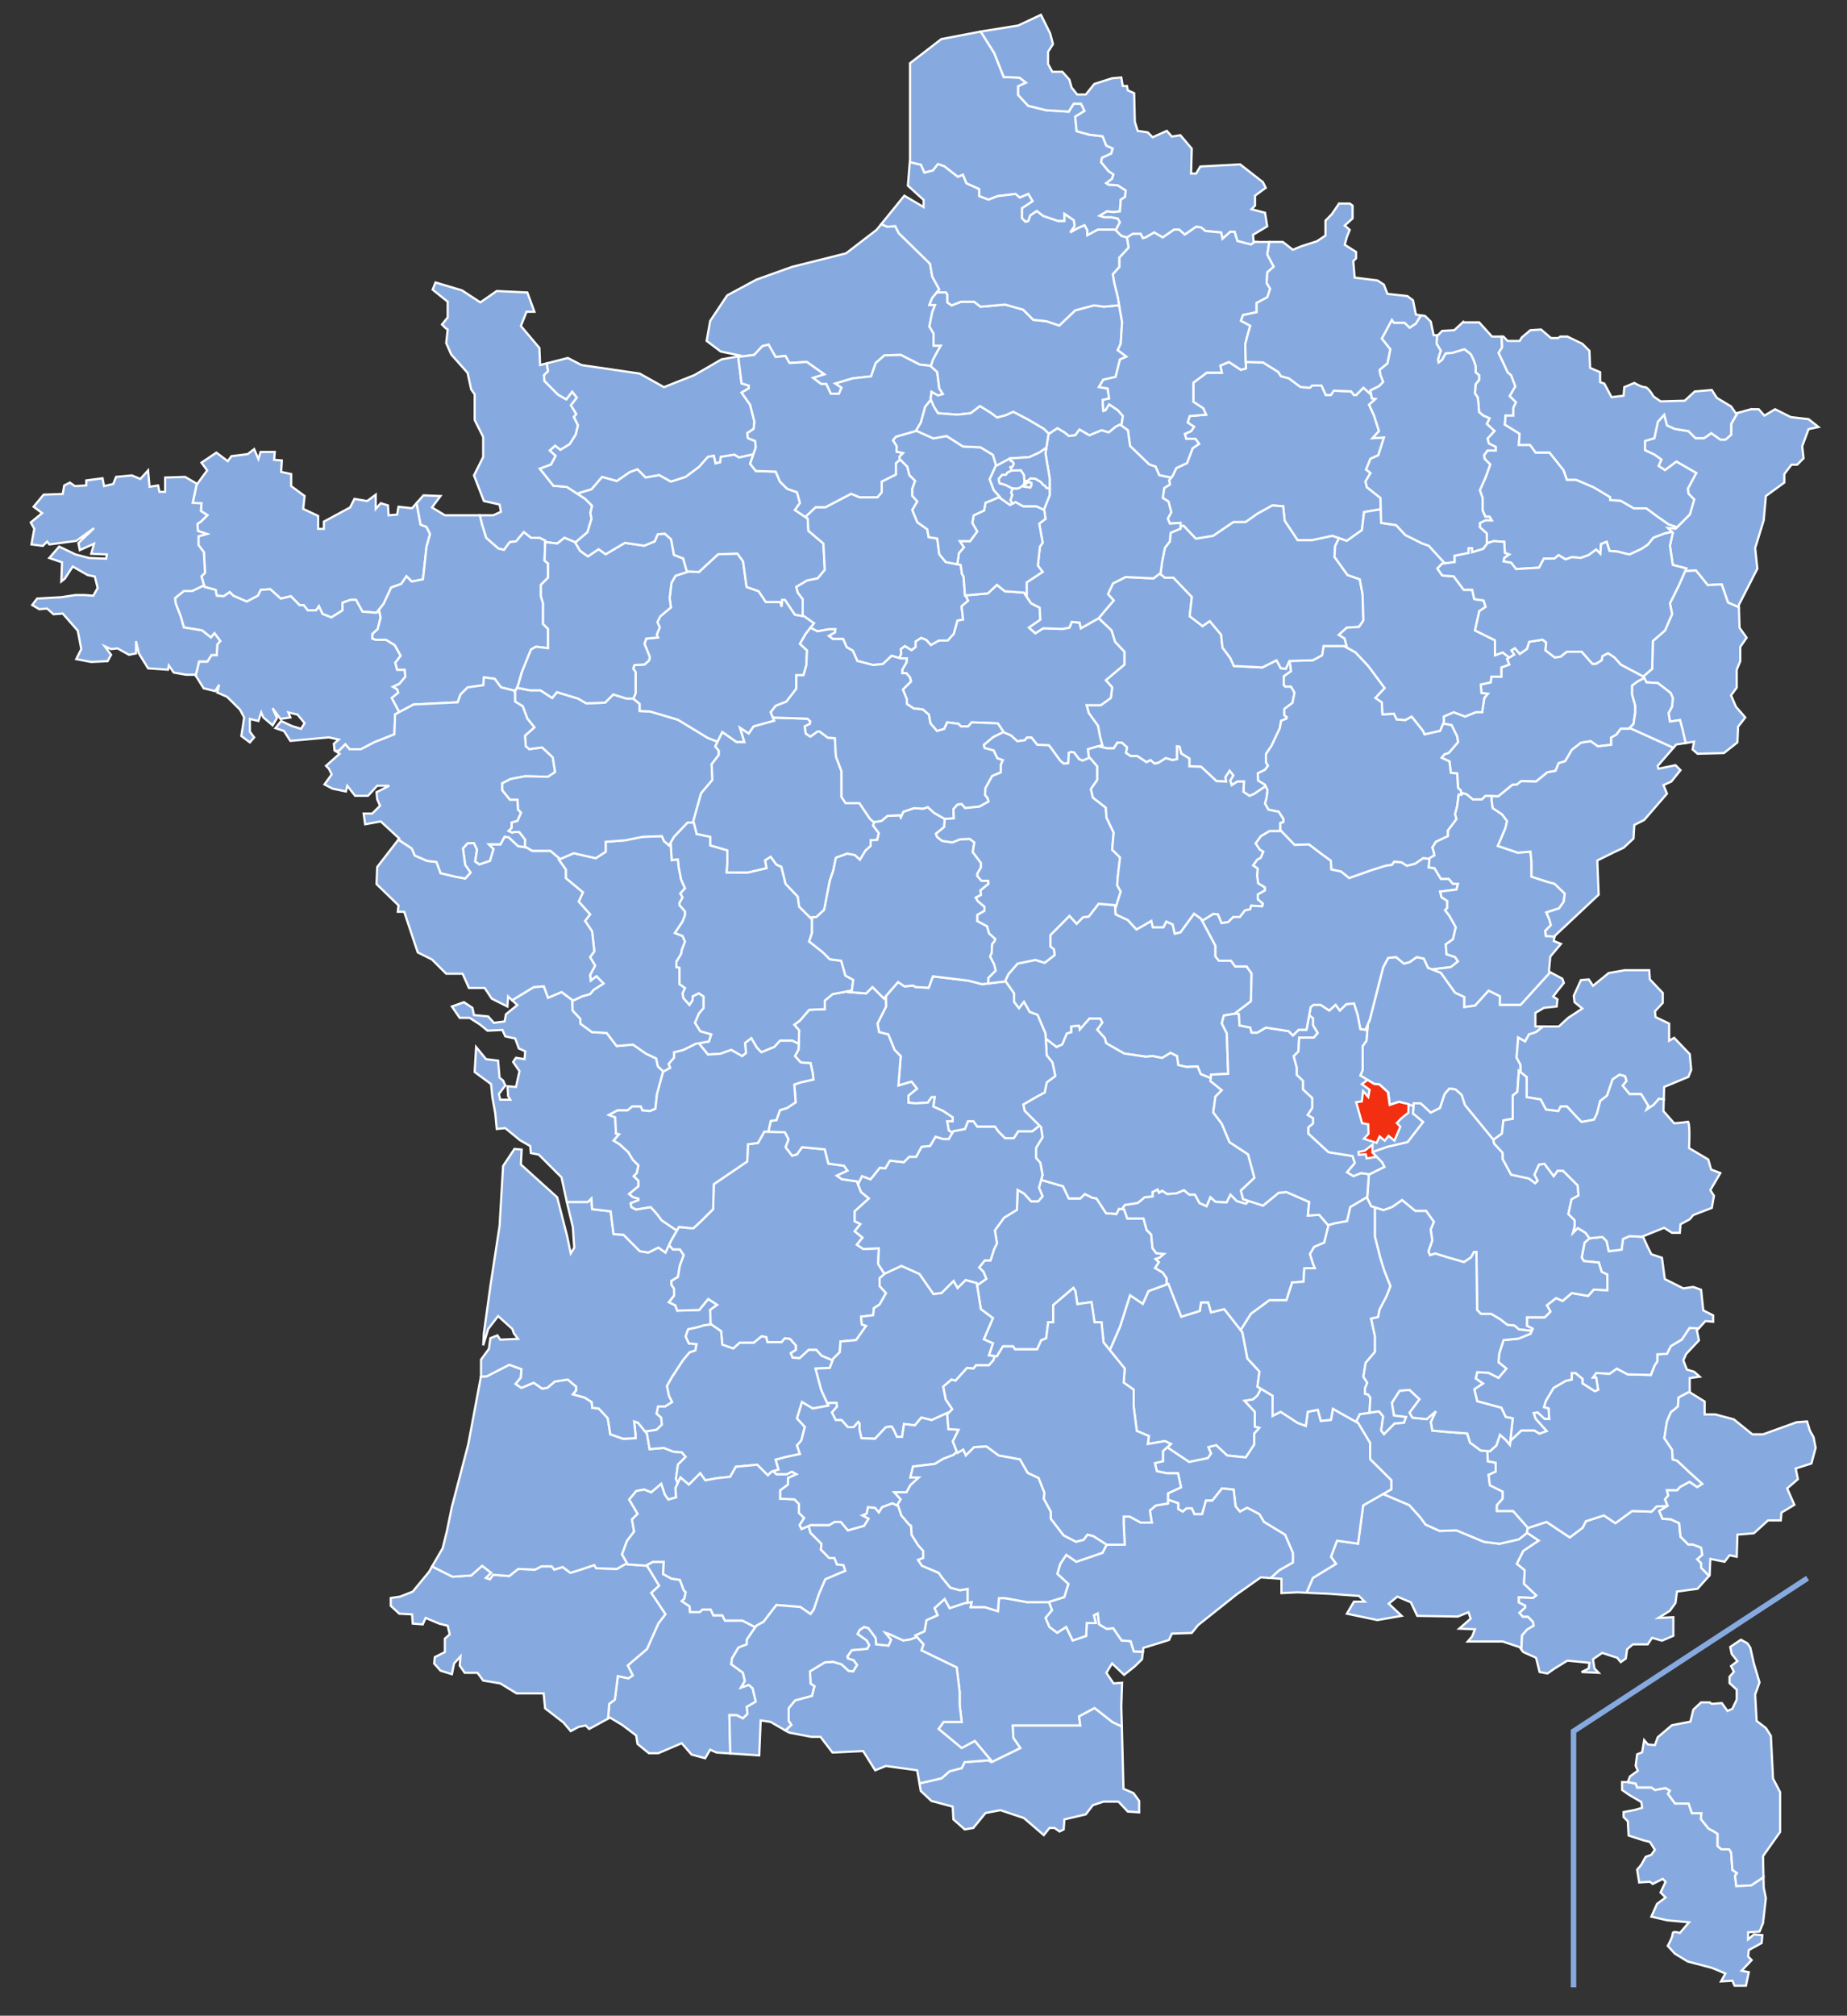 <?xml version="1.0" encoding="utf-8"?>
<!-- Generator: Adobe Illustrator 16.0.0, SVG Export Plug-In . SVG Version: 6.00 Build 0)  -->
<!DOCTYPE svg PUBLIC "-//W3C//DTD SVG 1.1//EN" "http://www.w3.org/Graphics/SVG/1.1/DTD/svg11.dtd">
<svg version="1.1"
	 id="svg2" xmlns:svg="http://www.w3.org/2000/svg" xmlns:dc="http://purl.org/dc/elements/1.1/" xmlns:cc="http://web.resource.org/cc/" xmlns:rdf="http://www.w3.org/1999/02/22-rdf-syntax-ns#"
	 xmlns="http://www.w3.org/2000/svg" xmlns:xlink="http://www.w3.org/1999/xlink" x="0px" y="0px" width="507.082px"
	 height="553.043px" viewBox="0 0 507.082 553.043" enable-background="new 0 0 507.082 553.043" xml:space="preserve">
<rect x="0" y="0" width="507.082" height="553.043" fill="#333333" stroke="none"/>
<g id="complete_map">
	<path id="corsica_separating_line" fill="none" stroke="#86AAE0" stroke-width="1.5" d="M432,545.25V475l64.25-42"/>
	<path fill="#86AAE0" stroke="#FFFFFF" stroke-width="0.6" d="M445.339,488.956v2.156l1.969,1.375l3.312,1.938l0.219,1.562
		l-1.969,0.594l-3.125,0.594v1.344l1.156,1.188l0.219,3.906l4.281,1.375l1.562,0.375l1.375,2.156l-0.969,1.375l-1.562,0.562
		l-1.188,2.156l-1.156,1.375l0.562,3.5l2.938-0.188l0.781,0.594l2.75-1.375l0.781,0.781l-1.375,2.938l1.375,1.375l-2.344,1.75
		l-1.562,3.5l4.281,1l6.062,0.562l-2.531,2.938c0,0-1.189-0.459-1.719-0.219c-0.016,0.008-0.049,0.022-0.062,0.031
		c-0.006,0.004-0.027,0.028-0.031,0.031c-0.006,0.004-0.027,0.027-0.031,0.031s-0.029,0.027-0.031,0.031
		c-0.008,0.009-0.025,0.021-0.031,0.031c-0.004,0.005,0.002,0.026,0,0.031c-0.006,0.011-0.027,0.051-0.031,0.062
		c-0.002,0.006,0,0.025,0,0.031c-0.004,0.013-0.031,0.049-0.031,0.062c-0.002,0.015,0,0.048,0,0.062
		c0,0.977-1.344,3.344-1.344,3.344l1.938,2.125l3.531,2.156l6.625,1.75l1.938,0.781l1.781,0.781l-1.188,2.156l3.125-0.188
		l0.594,1.375h3.125l0.781-3.719l-1.969-0.406l2.75-2.906l-0.969-1l0.188-1.75l3.531-1.938l0.188-2.156l-2.344-0.188l-1.562,1.344
		v-1.938l3.125-0.188l0.969-2.344l0.781-6.844l-0.594-2.938l-0.062-2.812l-3.406,2.25l-4.062,0.156l-0.344-2.812l0.531-0.719
		l-1.25-0.875l-0.344-4.781l-0.531-0.875h-2.125l-1.062-0.875v-3.375l-1.406-0.875l-1.062-0.531l-2.125-2.656l0.156-1.594h-2.625
		l-0.906-2.656h-3.719l-1.938-2.656l0.531-0.875l-1.219-0.719l-2.844,0.531l-1.062-0.688h-3.875l-0.375-1.062l-2.188-0.406H445.339z
		"/>
	<path fill="#86AAE0" stroke="#FFFFFF" stroke-width="0.6" d="M477.964,449.894l-2.938,1.969l0.406,1.938l1.562,1.969l-1.75,1.344
		l0.781,1.562l-1.188,1.375v1.75l1.969,1.781v2.719l-1.188,2.531l-1.344,0.594l-1.562-2.156l-2.75,0.219l-0.594-0.406h-2.344
		l-2.125,1.969l-0.812,3.312l-5.062,0.969l-3.906,3.312l-0.781,2.156l-1.938-0.188l-1-1.188l-0.562,3.344l-1.375,0.562l-0.406,3.125
		l0.594,1.375l-2.156,1.562l-0.594,1.562l2.188,0.406l0.375,1.062h3.875l1.062,0.688l2.844-0.531l1.219,0.719l-0.531,0.875
		l1.938,2.656h3.719l0.906,2.656h2.625l-0.156,1.594l2.125,2.656l1.062,0.531l1.406,0.875v3.375l1.062,0.875h2.125l0.531,0.875
		l0.344,4.781l1.25,0.875l-0.531,0.719l0.344,2.812l4.062-0.156l3.406-2.25l-0.125-5.781l4.688-6.625v-10.938l-1.938-3.719
		l-0.594-11.719l-1.375-2.156l-2.531-1.938l-0.406-7.25l1.188-3.312l-1.562-5.281l-0.969-4.281l-0.812-1.188L477.964,449.894z"/>
	<path fill="#86AAE0" stroke="#FFFFFF" stroke-width="0.6" d="M379.718,409.906l-5.469,3.125l-1.406,10.5l-5.781-0.812l-1.656,4.406
		l1.375,1.938l-6.344,3.875l-1.75,4.062l6.188,0.281l8.219,0.594l1.562,1.562h-2.938l-1.938,3.312l8.375,1.75l6.656-1.156
		L381.281,440l2.344-1.938l3.719,1.562l1.75,3.719l11.156,0.188l2.906-1.188l0.594,1.781l-3.125,2.719l4.312,0.188L404.156,449
		l-1.188,1.375h9.562l4.688,1.562l0.469,0.625l0.188-3.875l1.406-1.594l1.781-1.062l-0.188-1.062l-1.406-1.406h-1.406l-0.906-1.062
		l1.594-1.438v-0.531l-1.75-0.875v-1.406l3.875,0.188l0.906-0.719l-3.375-3.188l0.188-3.719l-2.125-1.75l1.75-3.531l4.25-2.844
		l-3.188-2.125L417,422.344l-5.312,1.219l-4.25-0.531l-7.594-3.156l-4.594,0.156l-3.875-1.75l-1.438-1.969l-3-3.344l-7.062-3
		L379.718,409.906z"/>
	<path fill="#86AAE0" stroke="#FFFFFF" stroke-width="0.6" d="M387,381.344l-2.75,0.219l-2.125,3.312l0.562,3.5l3.312,0.406
		l-0.562,1.562l-2.562,0.188l-2.906,2.938l-0.781-0.969l0.562-3.906l-1.156-1.375L373.312,388l-1.031,2.094l0.562,0.312l3.312,5.5
		v4.438l5.812,5.781v2.5l-2.25,1.281l0.156,0.062l7.062,3l3,3.344l1.438,1.969l3.875,1.75l4.594-0.156l7.594,3.156l4.25,0.531
		l5.312-1.219l2.188-1.719l0.281-1.469l-4.062-4.594h-4.438v-1.594l1.594-1.781v-1.938l-3.531-1.75l-0.344-2.844l1.938-0.875v-2.469
		l-2.125-0.375l-0.156-2.656l-0.031-0.188l-1.781-0.125l-2.938-2.156l-0.781-2.531l-5.469-0.406l-4.094-0.375l-0.406-2.344
		l1.375-2.938l-2.531,2.156l-3.906-0.406L387,387.594l2.719-3.688L387,381.344z"/>
	<path fill="#86AAE0" stroke="#FFFFFF" stroke-width="0.6" d="M457.781,413.188l-2.969,0.125l-1.406,1.438l-5.312-0.188
		l-4.594,3.344l-3.156-2.125l-4.969,1.594l-0.875,1.781l-3.531,2.656l-6.375-4.25l-5.156,1.688l-0.25,1.375l0.094-0.062l3.188,2.125
		l-4.25,2.844l-1.75,3.531l2.125,1.75l-0.188,3.719l3.375,3.188l-0.906,0.719L417,438.25v1.406l1.75,0.875v0.531l-1.594,1.438
		l0.906,1.062h1.406l1.406,1.406l0.188,1.062l-1.781,1.062l-1.406,1.594l-0.188,3.875l0.531,0.719l3.5,1.562l0.969,3.906
		l2.156,0.406l1.969-1.375l3.5-2.156l6.062,0.594l-0.188,1.562l-1.969,0.969l4.688,0.219l-1.156-1.188l-0.406-2.531l2.531-1.75
		l2.938,0.969l1.188,0.375l0.969,1.188l1.375-0.969l0.375-2.562l1.562-1.344h4.094l1.188-1.781l2.719,0.781l3.125-1.344v-5.094
		l-4.094,0.188l3.125-1.938l1.562-2.156l0.406-3.125l5.656-0.781l3.156-3.531l-2.188-2.25v-1.25l-1.062-1.062l1.406-1.219
		l-0.344-1.969l-2.312-0.875H463.5l-2.125-2.125L461,417.906l-2.281-1.062l-2.312-0.156l-0.875-2.125L457.781,413.188z"/>
	<path fill="#86AAE0" stroke="#FFFFFF" stroke-width="0.6" d="M463.843,364.344l-2.125,3.188l-3,1.781l-1.062,2.125L455,371.594
		v1.938l-0.719,1.062l-1.062,2.656l-6.344-0.156l-3-1.594l-1.969,1.406l-3.688-0.188l-0.906,1.25h0.906l0.531,3.344l-0.906,0.375
		l-3.344-2.125v-1.25l-1.938-1.594H431.5v1.781l-1.594,0.344l-3.375,1.938l-2.125,3.562l-0.531,1.75l1.25,0.344l0.188,2.844h-1.25
		l-1.938-1.781l-1.062,0.188l0.531,1.594l3,3.344l-1.938,0.719l-1.406-0.875h-3.562l-3,2.812l-0.031-0.031l-0.125,1.156
		l-1.156-1.375l-1.562-1.375l-1,2.938l-1.75,1.562l-0.75-0.062l0.031,0.188l0.156,2.656l2.125,0.375v2.469l-1.938,0.875l0.344,2.844
		l3.531,1.75v1.938l-1.594,1.781v1.594h4.438l4.062,4.594l-0.031,0.094l5.156-1.688l6.375,4.25l3.531-2.656l0.875-1.781l4.969-1.594
		l3.156,2.125l4.594-3.344l5.312,0.188l1.406-1.438l2.969-0.125l0.062-0.031l-0.719-1.781l0.875-1.062l-0.344-1.406h2.812
		l0.719-0.875l2.656-1.438l2.125,1.438l1.406-0.906l-3.344-3l-3.562-3.344l-1.219-0.375l-0.188-2.656l-2.125-3.156l0.719-4.594
		l1.062-2.5l1.938-1.594l0.188-2.469l2.656-1.406l0.406-0.156v-3.781l2.75-0.375l-1.562-1.375l-1.969-0.594l-0.969-2.531l0.781-1.75
		l3.5-3.719l-0.562-2.75l0.5-0.531L463.843,364.344z"/>
	<path fill="#86AAE0" stroke="#FFFFFF" stroke-width="0.6" d="M463.906,381.875l-0.406,0.156l-2.656,1.406l-0.188,2.469
		l-1.938,1.594l-1.062,2.5l-0.719,4.594l2.125,3.156l0.188,2.656l1.219,0.375l3.562,3.344l3.344,3l-1.406,0.906l-2.125-1.438
		l-2.656,1.438l-0.719,0.875h-2.812l0.344,1.406l-0.875,1.062l0.719,1.781l-2.312,1.406l0.875,2.125l2.312,0.156l2.281,1.062
		l0.375,3.719l2.125,2.125h1.219l2.312,0.875l0.344,1.969l-1.406,1.219l1.062,1.062v1.25l2.188,2.25l0.156-0.188l0.188-4.469
		l3.906,0.781l1.375-1.781l1.969,0.406l0.188-6.062l4.5-0.375l3.906-3.531h3.5l0.188-2.156l3.531-2.125l-1.969-4.5l2.938-2.531
		L493,402.906l4.312-1.375l1.156-4.281l-0.562-2.938l-1-1.75L496.125,390l-2.906,0.219l-9.188,3.312h-2.938l-5.062-4.094
		l-5.094-1.375H468v-3.531L463.906,382V381.875z"/>
	<path fill="#86AAE0" stroke="#FFFFFF" stroke-width="0.6" d="M447.343,339.156l-1.75,0.781l-0.406,2.938l-3.5,0.406l-0.594-2.75
		l-1.156-1.156l-3.531,0.375l-1.375,1.188l-0.781,4.094l0.594,0.969l4.094,0.406l0.781,2.531l1.562,0.781V354l-3.719-0.188
		l-1.562,1.75l-4.469-0.781L429,356.938l-1.781-0.781l-2.531,1.969l0.969,1.75l-1.562,1.562h-4.875v2.344l1.562,0.781l-0.594,1.375
		l-3.312,1.344l-4.094,0.406l-1.188,3.719l-0.188,2.344l2.156,1.75l-2.156,2.531l-2.719-1.375l-3.125-0.188l-0.406,1.75l1.969,1.375
		l-2.375,1.562l0.812,3.312l6.625,1.781l1.188,2.531l1.938,0.375l-0.656,6.094l0.031,0.031l3-2.812h3.562l1.406,0.875l1.938-0.719
		l-3-3.344l-0.531-1.594l1.062-0.188l1.938,1.781h1.25l-0.188-2.844l-1.25-0.344l0.531-1.75l2.125-3.562l3.375-1.938l1.594-0.344
		v-1.781h1.062l1.938,1.594v1.25l3.344,2.125l0.906-0.375l-0.531-3.344h-0.906l0.906-1.25l3.688,0.188l1.969-1.406l3,1.594
		l6.344,0.156l1.062-2.656l0.719-1.062v-1.938l2.656-0.156l1.062-2.125l3-1.781l2.125-3.188l2.531,0.125l1.844-2l2.125,0.188v-1.75
		l-2.719-1.375l-0.594-5.656l-2.156-0.781l-2.719,0.406l-5.094-2.562l-0.781-5.844l-2.906-0.969l-1-1.969l-1.281-2.812
		L447.343,339.156z"/>
	<path fill="#86AAE0" stroke="#FFFFFF" stroke-width="0.6" d="M320.781,352.25l-5.469,1.969l-1.562,3.5l-3.5-2.344l-2.75,8.594
		l-2.812,6.469l4.094,5.031l-0.281,3.875l2.75,1.938v4.688l0.844,6.625l3.312,1.406l-0.281,2.188l4.688-0.812l1.656,0.812
		l-1.031,0.906l6.031,4.031l5.156-1.062l0.875-1.25l-0.719-1.75l2.125-0.531l3,2.812l5.125,0.531l2.312-3.531v-3l1.406-1.594
		l-1.25-0.344v-4.062l-2.812-3l2.312-0.375l1.219-1.062l0.969-1.875l-0.969-0.594l0.562-4.125l-3.312-3.594l-1.375-7.188
		l-4.969-6.344l-3.625,0.875l-0.781-2.719h-1.969l-0.375,2.344l-5.062,1.562L320.781,352.25z"/>
	<path fill="#86AAE0" stroke="#FFFFFF" stroke-width="0.6" d="M301.625,247.969l-2.719,3.5l-1.562,0.188l-1.75,1.781l-1.969-2.156
		l-5.25,5.281v3.125l0.969,0.781l0.188,1.562l-2.719,2.125l-2.562-0.781l-4.875,1l-2.531,2.906l-0.938,2l0.156-0.031l2.344,3.312
		v2.344l1.344,1.75l1.375-1.75l1.562,2.75l2.156,0.781L287,283.5l0.094,1.469l2.969,2.312l1.594-0.719l1.25-3l1.219-0.344v-1.594
		l2.125-0.188l0.188,1.062l2.656-3h3l0.531,1.062l-1.406,1.938l2.094,2.312l0.375,1.406l4.938,2.844l6,0.875l1.781-0.188
		l2.656,0.531l2.281-1.406l1.781,0.875l0.344,2.469l2.312,0.531l3-0.156l0.875,2.125l2.75,1.094l0.094-0.969l4.688-0.219
		l-0.375-11.125l-1.375-2.719l0.562-2.156l3.25-0.562l0.094-0.219l4.094-3.125l0.188-7.625l-1.375-1.938h-3.125l-1.156-1.562h-3.312
		l-0.969-1.188v-2.938l-3.938-7.406l-1.938-1.375l-3.719,5.094l-1.562,0.375l-0.594-2.531l-1.75-0.781l-0.781,1.562H316.5
		l-0.406-1.75l-1.969,1.156L312,255l-2.344-2.562l-3.344-1.562l-0.188-2.531L301.625,247.969z"/>
	<path fill="#86AAE0" stroke="#FFFFFF" stroke-width="0.6" d="M346.187,381.031l-0.969,1.875L344,383.969l-2.312,0.375l2.812,3
		v4.062l1.25,0.344l-1.406,1.594v3l-2.312,3.531l-5.125-0.531l-3-2.812l-2.125,0.531l0.719,1.75l-0.875,1.25l-5.156,1.062
		l-6.031-4.031l-1.156,1.031v2.781l-2.219,0.531l0.562,2.219l2.75,0.562h3.031l0.844,3.844l-3.594,1.656v1.75l2.812,0.969v1.594
		l1.25,0.719l1.062-0.906h1.406l0.719,1.594h2.125l1.062-3.719h1.75l2.656-3.344l3.188,0.344l0.531,4.594l1.219,1.438l1.969-1.062
		l3.344,1.75l1.25,2.125l5.812,3.531l2.125,4.969v2.625l-3.719,2.125l-2.406,2.156l3,0.219v3.906l4.469-0.219l2.406,0.125
		l1.75-4.062l6.344-3.875l-1.375-1.938l1.656-4.406l5.781,0.812l1.406-10.5l7.719-4.406v-2.5l-5.812-5.781v-4.438l-3.312-5.5
		l-6.906-3.875l-0.531,3.031l-2.781,0.281l-0.812-3.031l-2.781,0.531l-0.531,3.875l-2.219-0.812l-4.688-3.062l-2.219,1.125v-5.531
		L346.187,381.031z"/>
	<path fill="#86AAE0" stroke="#FFFFFF" stroke-width="0.6" d="M274.25,438.469l-0.281,3.594l-3.594-1.125H266.5l0.281-1.375
		l-1.938,0.281l-4.125,1.375l-1.375-2.5l-2.781,2.5l0.844,1.938l-3.062,1.375l-0.531,3.031l-2.5,1.125l2.219,2.469l-0.562,1.656
		l9.687,4.688l0.812,6.656v3.594l0.562,4.688h-4.969l-1.375,1.938l6.344,5.25l3.594-1.938l4.406,5.25L271.375,483l0.844,0.5
		l7.938-3.875l-1.938-2.844l-0.156-3.344h18.531l-0.344-2.5l4.25-2.281l4.938,3.875l2.562,1.188l-0.156-5.594l0.219-6.438
		l-2.344,0.188l-1.969-2.906l1.562-2.562l3.312,3.125l2.938-2.344l1.969-1.938l0.25-2.062l-2.5-0.094l-0.875-2.812l-2.469-0.188
		l-2.312-3.375l-1.781,0.188l-2.094-1.25l-0.375-3l-1.062,0.531l0.531,2.125h-2.469l-0.188,3.531l-3.688,1.25l-1.781-3.719
		l-2.469,1.594l-2.125-1.594l-1.062-2.469l1.781-2.125L288,439.5l-0.219,0.062h-5.812l-6.062-1.094H274.25z"/>
	<path fill="#86AAE0" stroke="#FFFFFF" stroke-width="0.6" d="M335.5,408.375l-2.656,3.344h-1.75l-1.062,3.719h-2.125l-0.719-1.594
		h-1.406l-1.062,0.906l-1.25-0.719v-1.594l-2.812-0.969v1.031l-3.312,0.531l-1.656,1.406l0.531,3.312h-3.031l-3.031-1.656H308.5
		v1.938l0.281,5.781h-3.312h-1.656l-1.125,2.219L295.5,428.5l-2.75-1.906l-1.656,2.469l-0.812,2.75l3.031,2.781l-1.125,3.594
		L288,439.5l0.844,2.281l-1.781,2.125l1.062,2.469l2.125,1.594l2.469-1.594l1.781,3.719l3.688-1.25l0.188-3.531h2.469l-0.531-2.125
		l1.062-0.531l0.375,3l2.094,1.25l1.781-0.188l2.312,3.375l2.469,0.188l0.875,2.812l2.5,0.094l0.125-1.062l7.031-2.156l0.781-1.75
		l5.469-0.188l1.75-2.156l10.562-8.406l6.625-4.688l2.688,0.188l2.406-2.156l3.719-2.125v-2.625l-2.125-4.969L347,417.562
		l-1.25-2.125l-3.344-1.75l-1.969,1.062l-1.219-1.438l-0.531-4.594L335.5,408.375z"/>
	<path fill="#86AAE0" stroke="#FFFFFF" stroke-width="0.6" d="M300.5,468.656l-4.25,2.281l0.344,2.5h-18.531l0.156,3.344
		l1.938,2.844l-7.938,3.875l-0.844-0.5l-6.531,0.469l-0.812,1.656l-3.312,0.844l-2.219,1.938l-6.062,1.406l0.344,2.062l2.937,2.75
		l5.844,1.562l0.188,3.5l3.125,2.75l2.344-0.406l3.344-4.094l4.094-0.781l6.438,2.156l5.469,4.688l1.562-1.969h1.375l1.375,0.969
		l1.156-0.562l0.188-2.75l5.875-1.375l1.938-2.531l2.938-0.969h4.094l2.562,2.719l3.125,0.219v-3.125l-1.562-2.156l-2.75-1.188
		L308,473.719l-2.562-1.188L300.5,468.656z"/>
	<path fill="#86AAE0" stroke="#FFFFFF" stroke-width="0.6" d="M285.843,323.719l-0.594,2.156l0.969,2.344l-1.188,1.375h-1.938
		l-1.969-2.156l-1.75-0.969l-0.188,5.469l-3.531,2.156l-2.531,3.5l0.594,3.531l-0.781,1.562l-1,3.125h-1.562l-1.562,1.938
		l1.188,1.188l0.781,1.938l-2.531,1.781l1.031,6.531l3.312,2.469l-2.5,5.812l2.5,1.094l-1.094,3.312l2.188,0.281l1.656-2.75h2.781
		l0.531,0.812h6.094l1.094-2.469l1.375-0.562l0.562-4.406h1.375v-4.688l5.531-4.719l0.562,0.844l0.531,3.594l3.875-0.562
		l0.844,5.531h1.906l0.562,5.531l1.719,2.125l2.812-6.469l2.75-8.594l3.5,2.344l1.562-3.5l5-1.812v-1.656l-1.062-1.594l-2.125-1.25
		l1.062-1.594l-0.906-0.875l1.062-0.344l1.25-1.062l-2.125-0.188l-1.062-1.406l-0.344-3.719l-1.25-1.25l-0.875-3.156H309.5
		l-0.875-2.5l-1.406-0.156l-0.719,1.406l-2.812-0.188l-2.656-4.062l-1.062-0.156l-2.125-1.062l-1.25,1.219h-3.156l-1.594-3.344
		L285.843,323.719z"/>
	<path fill="#86AAE0" stroke="#FFFFFF" stroke-width="0.6" d="M317.812,326.344l-1.406,0.719v1.219l-2.125,0.188l-1.938,1.594
		l-3.531,0.531L308,331.75l0.625,0.062l0.875,2.5h4.438l0.875,3.156l1.25,1.25l0.344,3.719l1.062,1.406l2.125,0.188l-1.25,1.062
		l-1.062,0.344l0.906,0.875l-1.062,1.594l2.125,1.25l1.062,1.594v1.656l0.469-0.156l3.531,9l5.062-1.562l0.375-2.344h1.969
		l0.781,2.719l3.625-0.875l4.5,5.75l2.812-4.469l5.062-3.719h4.688l1.562-4.875l3.125-0.219l0.219-3.688H361l-0.562-1.375
		l-0.781-2.531l1.156-1.969l2.75-1.156l1.156-4.688l-2.531-2.938l-3.125,0.188l0.375-3.719l-6.25-2.719l-2.125,0.188l-4.312,3.531
		l-3.938-1.281l-0.781,0.75l-2.469-0.719l-1.75-1.781l-1.062,2.125l-3.031-0.156l-1.406-1.25l-1.062,2.469l-1.938-0.875l-1.25-2.312
		h-1.594l-1.406-1.219l-2.125,0.875l-2.469,0.188l-1.406-0.906l-0.875,0.531L317.812,326.344z"/>
	<path fill="#86AAE0" stroke="#FFFFFF" stroke-width="0.6" d="M299.093,279.5l-2.656,3l-0.188-1.062l-2.125,0.188v1.594
		l-1.219,0.344l-1.25,3l-1.594,0.719l-2.969-2.312l0.281,4.594l1.562,1.938l0.781,3.719l-2.344,1.75l-0.562,2.75l-2.156,1.156
		l-3.719,2.156l0.375,1.75l4.5,4.5l0.406,2.75l-1.781,2.906v2.75l1.188,1.375l0.594,3.312l-0.375,1.344l6,1.75l1.594,3.344h3.156
		l1.25-1.219l2.125,1.062l1.062,0.156l2.656,4.062l2.812,0.188l0.719-1.406L308,331.75l0.812-1.156l3.531-0.531l1.938-1.594
		l2.125-0.188v-1.219l1.406-0.719l0.375,0.875l0.875-0.531l1.406,0.906l2.469-0.188l2.125-0.875l1.406,1.219h1.594l1.25,2.312
		l1.938,0.875l1.062-2.469l1.406,1.25l3.031,0.156l1.062-2.125l1.75,1.781l2.469,0.719l0.781-0.75l-1.531-0.5l-0.594-2.344
		l3.719-3.5l-1.75-6.438l-5.094-3.344l-2.125-5.062l-2.344-3.125l0.594-4.312l1.75-1.75l-3.125-2.531l0.094-0.781l-2.75-1.094
		l-0.875-2.125l-3,0.156l-2.312-0.531l-0.344-2.469l-1.781-0.875l-2.281,1.406l-2.656-0.531l-1.781,0.188l-6-0.875l-4.938-2.844
		l-0.375-1.406l-2.094-2.312l1.406-1.938l-0.531-1.062H299.093z"/>
	<path fill="#86AAE0" stroke="#FFFFFF" stroke-width="0.6" d="M179.219,428.531l-1.938,1.031l0.344,0.031l3.312,5.469l-2.156,1.969
		l1.562,2.344l2.344,3.5l-1.938,2.531l-3.125,7.031l-5.281,4.5l1.375,2.75l-1.188,0.781l-2.906-0.594l-0.812,6.438l-1.562,1.188
		l-0.312,4.031l0.5-0.281l3.312,1.969l3.906,2.938l0.375,2.344l3.125,2.531h2.562l6.438-2.75l2.719,3.125l3.719,1l1.375-2.344
		l1.75,0.781l3.781,0.25l-0.25-10.5h1.969l1.75,0.875l1.25-1.219l-0.188-1.938l2.469-1.438l-0.875-3.688l-1.062-0.906L203.438,463
		l1.062-1.781l-0.531-2.281l-3.188-2.312l0.188-1.594l1.781-3l2.281-0.875v-1.25l1.406-2.125l0.938-1.312l-3.562-1.844h-4.781
		l-0.719-1.438h-2.469l-0.719-1.594h-2.281l-0.719,0.719h-2.656l-0.156-1.594l-2.125-1.406l0.719-0.719l0.344-1.75l-0.531-0.531
		l-1.062-2.844l-2.312-0.344l-2.281-1.25l0.156-3.344H179.219z"/>
	<path fill="#86AAE0" stroke="#FFFFFF" stroke-width="0.6" d="M172.156,428.875l-2.812,1.594l-5.656-0.188l-0.531-0.875l-3.719,1.25
		l-2.844,0.875l-2.125-1.594l-2.281,0.719l-0.719-0.906h-2.812l-1.781,0.906l-4.594-0.188l-2.469,1.938l-4.438-0.344l-0.875,1.25
		l-1.062-0.375l1.406-1.406l-2.469-1.938l-3,2.656l-5.125,0.344l-5.625-2.812l-0.812,1.438l-4.5,5.469l-3.5,1.375l-2.531,0.375
		v2.156l2.344,2.156l3.5,0.188l0.188,2.531l2.75,0.219l0.781-1.781l3.719,1.562l2.344,0.594l0.562,2.344l-1.344,1.188v3.688
		l-2.75,1.375l-0.188,1.75l1.75,1.969l3.125,0.969l0.594-2.938l1.75-1.938L126.219,457l1.375,1.969h3.5l1.562,2.125l4.688,0.781
		l4.5,2.75h7.406l0.406,4.094l5.062,3.906l1.969,2.344l2.156-1.156l1.938-0.406l0.969,0.969l1.781-0.969l3.406-1.875l0.312-4.031
		l1.562-1.188l0.812-6.438l2.906,0.594l1.188-0.781l-1.375-2.75l5.281-4.5l3.125-7.031l1.938-2.531l-2.344-3.5l-1.562-2.344
		l2.156-1.969l-3.312-5.469l-5.281-0.375L172.156,428.875z"/>
	<path fill="#86AAE0" stroke="#FFFFFF" stroke-width="0.6" d="M139.812,374.438l-6.188,3.188l-1.594,0.062l-3.469,18.562
		l-4.5,17.188l-1.375,6.656l-1.156,4.688l-2.906,5l5.625,2.812l5.125-0.344l3-2.656l2.469,1.938l-1.406,1.406l1.062,0.375
		l0.875-1.25l4.438,0.344l2.469-1.938l4.594,0.188l1.781-0.906h2.812l0.719,0.906l2.281-0.719l2.125,1.594l2.844-0.875l3.719-1.25
		l0.531,0.875l5.656,0.188l2.812-1.594l-1.375-2.406l1.375-3.719l1.938-2.531l-0.594-3.312l1.562-1.562l-2.312-3.906l1.938-2.344
		l2.156-0.406l1.938,0.781l2.75-2.344l0.969,2.938l0.969,1.375l2.156-0.594l-0.188-2.531l0.625-1.375l-0.469-1.219l0.531-3.875
		l2.125-2.125l-1.062-1.25l-2.312-0.188l-2.656-1.031l-3.875,0.344l-0.719-4.25l-2.469-3L174.094,390l0.375,3.531v1.062
		l-3.375,0.156l-3.531-1.219l-0.719-4.438l-2.469-2.656l-1.75-0.156l-0.188-1.594l-1.938-1.25l-3.188-0.875l0.875-1.062v-1.062
		l-1.062-0.875l-1.219-1.062l-3.562,0.531l-2.094,1.75l-1.438,0.188l-2.281-1.594l-3.375,1.406l-1.594-1.062l1.438-1.75l0.156-2.312
		L139.812,374.438z"/>
	<path fill="#86AAE0" stroke="#FFFFFF" stroke-width="0.6" d="M141.25,315.219l-3.125,4.688l-0.969,16.406l-2.531,16.594
		l-1.781,12.875l-0.188,3.344l1.375-4.5l2.719-3.531l3.906,3.531l0.406,1.156l1.156,1.562l-4.875,0.219l-0.781-1.188l-1.938,0.781
		l-0.406,2.938l-2.156,2.938v4.469l-0.031,0.188l1.594-0.062l6.188-3.188l3.344,1.219L143,377.969l-1.438,1.75l1.594,1.062
		l3.375-1.406l2.281,1.594l1.438-0.188l2.094-1.75l3.562-0.531l1.219,1.062l1.062,0.875v1.062l-0.875,1.062l3.188,0.875l1.938,1.25
		l0.188,1.594l1.75,0.156l2.469,2.656l0.719,4.438l3.531,1.219l3.375-0.156v-1.062L174.094,390l1.062,0.344l2,2.438l3.125-0.5
		l1.438-1.406l-0.188-1.938l-1.25-1.062l0.375-1.969h1.938l1.938-1.219l-0.875-1.781l-0.531-2.656l1.406-2.469l3-4.594l1.781-2.125
		l1.594-0.531l0.344-1.75l-2.125-0.188l-0.875-1.938l0.688-1.938l2.5-0.531l1.75-0.531l2.062-0.281l-0.125-0.094l-0.156-3.875
		l1.938-1.406l-2.469-1.594l-2.469,3l-6.031,0.188l-0.531-1.438l-1.75-0.875l1.406-1.781v-1.938l-0.719-1.062v-1.062l1.781-1.062
		l0.531-3.156l1.062-2.844l-1.062-1.594h-1.938l-1.031-1.219l-1,2.094l-1.938-1.375l-2.75,1.375l-2.344-0.375l-4.469-4.5
		l-2.75-0.188l-0.781-6.25l-5.094-0.594l-0.188-2.938l-0.969,0.969h-5.781l0.281,1.25l1.375,5.656l0.375,5.656l-0.969,1.562
		l-0.969-4.688l-2.75-10.719l-9.969-9l0.219-4.094L141.25,315.219z"/>
	<path fill="#86AAE0" stroke="#FFFFFF" stroke-width="0.6" d="M209.844,310.469l-1.75,3.125l-2.75,0.375l-0.188,4.688l-9.188,6.25
		l-0.188,6.844l-3.531,3.5l-1.938,1.781l-3.906-0.406l-2.156,3.719l-0.562,1.219l1.031,1.219h1.938l1.062,1.594l-1.062,2.844
		l-0.531,3.156l-1.781,1.062v1.062l0.719,1.062v1.938l-1.406,1.781l1.75,0.875l0.531,1.438l6.031-0.188l2.469-3l2.469,1.594
		l-1.938,1.406l0.156,3.875l2.844,1.969l0.344,3.688l3,1.062l1.781-1.594h3.875l2.125-1.75l1.25,0.188l0.344,1.406h3.906
		l0.875-1.062l1.406,0.188l1.594,1.75v1.25l-1.406,0.875l0.531,1.25l1.938,0.156l2.469-2.281h2.125l1.406,1.594l3.062,1.281
		l0.188-0.5l1.781-1.75l0.188-2.938l4.281-0.375l2.75-3.906l-1.188-0.406l-0.188-2.125l3.312-0.406l0.219-1.938l1.562-1l1.75-3.125
		l-1.75-1.938v-2.156l1.344-1.156l-1.75-2.75l0.188-4.281L237,342.688l-1.75-1.188l1.562-1.938l-2.156-1.75l1.562-1.969
		l-1.562-0.781v-2.719l3.906-3.531l-2.156-1.75l-1.156-2.938l-4.125-0.594l-1.375-0.969l2.938-1.375l-0.969-1.344l-4.281-0.594
		l-1-3.906l-6.25-0.594l-1.375,1.969l-1.344,0.375l-1.781-2.344l0.812-2.156l-1-1.938L209.844,310.469z"/>
	<path fill="#86AAE0" stroke="#FFFFFF" stroke-width="0.6" d="M195.25,363.375l-2.062,0.281l-1.75,0.531l-2.5,0.531l-0.688,1.938
		l0.875,1.938l2.125,0.188l-0.344,1.75l-1.594,0.531l-1.781,2.125l-3,4.594l-1.406,2.469l0.531,2.656l0.875,1.781l-1.938,1.219
		h-1.938l-0.375,1.969l1.25,1.062l0.188,1.938l-1.438,1.406l-3.125,0.5l0.469,0.562l0.719,4.25l3.875-0.344l2.656,1.031l2.312,0.188
		l1.062,1.25l-2.125,2.125l-0.531,3.875l0.469,1.219l0.75-1.562l2.312,1.969l3.125-3.125l1.375,1.938l3.312-0.594l3.531-0.375
		l1.562-2.75l5.844-0.562l2.938,2.906l1-0.969l1.938-0.594l-0.781-2.719l2.938-0.781l3.719-0.781l-0.812-2.344l1.188-1.375
		l0.969-3.719l-2.156-2.344l1.375-4.469l2.938,1.75l4.312-0.781l-1.969-4.312l-1.562-5.844l3.906-0.188l0.781-2.062l-3.062-1.281
		l-1.406-1.594H222l-2.469,2.281l-1.938-0.156l-0.531-1.25l1.406-0.875v-1.25l-1.594-1.75l-1.406-0.188l-0.875,1.062h-3.906
		l-0.344-1.406l-1.25-0.188l-2.125,1.75h-3.875L201.312,370l-3-1.062l-0.344-3.688L195.25,363.375z"/>
	<path fill="#86AAE0" stroke="#FFFFFF" stroke-width="0.6" d="M247.469,347.312l-4.156,1.938l-0.594,0.094l0.125,0.188l-1.344,1.156
		v2.156l1.75,1.938l-1.75,3.125l-1.562,1l-0.219,1.938l-3.312,0.406l0.188,2.125l1.188,0.406l-2.75,3.906l-4.281,0.375L230.562,371
		l-1.781,1.75l-0.969,2.562l-3.906,0.188l1.562,5.844l1.656,3.625l2.5-0.094l0.156,1.031l-1.406,1.594l1.062,2.125h1.594l1.75,1.938
		h1.594l1.25-1.406l0.344,0.375v1.75l0.531,2.312l3.719,0.156l3-3.188l1.594-0.156l0.531,0.875l0.875,1.938h1.438l0.531-3.531
		l3,0.375l1.75-2.125l2.843,0.688l4.25-1.938l0.031,0.375l1.375-1.438l-1.781-2.656l-0.688-3.531l2.281-1.938l1.062,0.344
		l3.188-3.531l1.75,0.188l0.719-0.906h3.531l1.25-1.406l0.344-1.094l-1.594-0.219l1.094-3.312l-2.5-1.094l2.5-5.812l-3.312-2.469
		L268.156,352l-3.031-0.812l-2.219,2.188l-1.094-1.938l-3.312,3.312l-2.219,0.281l-3.843-5.5L247.469,347.312z"/>
	<path fill="#86AAE0" stroke="#FFFFFF" stroke-width="0.6" d="M237.219,446.375l-1.25,0.875l-0.531,1.062l2.469,1.781l0.719,1.25
		l-0.531,1.031l-4.25,0.375l-1.219,1.75l0.156,0.531l1.594,0.531l0.906,1.25l-1.062,1.75l-1.25-0.156l-1.938-1.781l-2.312-0.688
		l-2.281,0.156l-4.062,2.469l0.156,3.375l1.062,0.719l-0.688,2.625l-4.625,1.25l-1.75,2.125v3.531l0.719,1.062l-1.656,1.531
		l1.062,0.594l6.031,1.156h2.562l3.312,4.312l8.406-0.406l3.312,5.281l2.938-1.188l8.594,1.188l0.625,3.594l6.062-1.406l2.219-1.938
		l3.312-0.844l0.812-1.656l7.188-0.531l-4.406-5.25l-3.594,1.938l-6.344-5.25l1.375-1.938h4.969l-0.562-4.688v-3.594l-0.812-6.656
		l-9.687-4.688l0.562-1.656l-1.844-2.062l-1.562,0.656L248,450.094l-3.906-1.781l-1.062-0.344l1.594,1.938l-0.688,1.594
		l-3.375-0.344l-0.156-1.781l-1.969-2.656L237.219,446.375z"/>
	<path fill="#86AAE0" stroke="#FFFFFF" stroke-width="0.6" d="M207.875,401.875l-5.844,0.562l-1.562,2.75l-3.531,0.375l-3.312,0.594
		l-1.375-1.938l-3.125,3.125l-2.312-1.969l-1.375,2.938l0.188,2.531l-2.156,0.594l-0.969-1.375l-0.969-2.938l-2.75,2.344
		l-1.938-0.781l-2.156,0.406l-1.938,2.344l2.312,3.906l-1.562,1.562l0.594,3.312l-1.938,2.531l-1.375,3.719l1.562,2.75l4.938,0.344
		l1.938-1.031h3l-0.156,3.344l2.281,1.25l2.312,0.344l1.062,2.844l0.531,0.531l-0.344,1.75l-0.719,0.719l2.125,1.406l0.156,1.594
		h2.656l0.719-0.719h2.281l0.719,1.594h2.469l0.719,1.438h4.781l3.562,1.844l0.312-0.438l1.938-1.062l3.531-4.594l6.562,0.531
		l2.812,1.938l0.906-1.25l1.406-4.219l1.75-4.062l3.719-1.594l1.781-0.719l-0.531-1.594l-1.781-0.188l-0.688-1.75h-1.438
		l-2.281-2.312l0.156-1.594l-3-3L222,418.656l-1.938,0.844l-0.531-1.062l1.25-1.938l-1.438-1.406v-2.469l-1.219-1.25l-3.906-0.188
		v-2.281l2.125-1.594v-1.781l2.312-1.062l-1.25-0.688L216,404.469h-2.844l-0.875-0.812l-0.469,0.156l-1,0.969L207.875,401.875z"/>
	<path fill="#86AAE0" stroke="#FFFFFF" stroke-width="0.6" d="M245,412.438l-2.844,1.062l-0.875,1.406l-1.062-1.219l-1.938-0.188
		l-0.375,1.781l-1.219,0.5l1.75,0.906l-1.219,1.938l-4.438,1.25l-1.938-2.312h-1.75l-1.438,0.875h-5.125L222,418.656l0.531,1.906
		l3,3l-0.156,1.594l2.281,2.312h1.438l0.688,1.75l1.781,0.188l0.531,1.594l-1.781,0.719l-3.719,1.594l-1.75,4.062l-1.406,4.219
		l-0.906,1.25l-2.812-1.938l-6.562-0.531l-3.531,4.594l-1.938,1.062l-1.25,1.75l-1.406,2.125v1.25l-2.281,0.875l-1.781,3
		l-0.188,1.594l3.188,2.312l0.531,2.281L203.438,463l2.125-0.719l1.062,0.906l0.875,3.688l-2.469,1.438l0.188,1.938l-1.25,1.219
		l-1.75-0.875h-1.969l0.25,10.5l7.938,0.531l0.406-9.594l2.719,0.406l4.031,2.344l1.656-1.531l-0.719-1.062v-3.531l1.75-2.125
		l4.625-1.25l0.688-2.625l-1.062-0.719l-0.156-3.375l4.062-2.469l2.281-0.156l2.312,0.688l1.938,1.781l1.25,0.156l1.062-1.75
		l-0.906-1.25l-1.594-0.531l-0.156-0.531l1.219-1.75l4.25-0.375l0.531-1.031l-0.719-1.25l-2.469-1.781l0.531-1.062l1.25-0.875
		l1.219,0.344l1.969,2.656l0.156,1.781l3.375,0.344l0.688-1.594l-1.594-1.938l1.062,0.344l3.906,1.781l2.125-0.344l1.562-0.656
		l-0.375-0.406l2.5-1.125l0.531-3.031l3.062-1.375l-0.844-1.938l2.781-2.5l1.375,2.5l4.125-1.375l0.781-0.125l0.062-1.281v-2.5
		l-2.125,0.375l-2.656-0.719l-2.312-2.812l-0.875-1.25l-4.593-1.938L252.062,428l1.406-0.531v-1.938l-1.406-1.594l-1.781-2.844
		l-0.156-2.469l-0.531-0.344l-2.125-2.5l-0.875-2.625L245,412.438z"/>
	<path fill="#86AAE0" stroke="#FFFFFF" stroke-width="0.6" d="M220.188,384.688l-1.375,4.469l2.156,2.344L220,395.219l-1.188,1.375
		l0.812,2.344l-3.719,0.781l-2.938,0.781l0.781,2.719l-1.469,0.438l0.875,0.812H216l1.406-0.688l1.25,0.688l-2.312,1.062v1.781
		l-2.125,1.594v2.281l3.906,0.188l1.219,1.25v2.469l1.438,1.406l-1.25,1.938l0.531,1.062l2.469-1.062h5.125l1.438-0.875h1.75
		l1.938,2.312l4.438-1.25l1.219-1.938l-1.75-0.906l1.219-0.5l0.375-1.781l1.938,0.188l1.062,1.219l0.875-1.406l2.844-1.062
		l1.281,0.594l1-1.656l-1.75-1.938h3.344l1.062-1.938l2.312-2.125h-2.312l0.719-3l6-0.719l2.312-1.406l2.812-1.062l0.906-0.906
		l-1.094-2.812l1.594-3.188l-2.812-0.188l-0.344-4.406l-4.25,1.938l-2.843-0.688l-1.75,2.125l-3-0.375l-0.531,3.531h-1.438
		l-0.875-1.938l-0.531-0.875l-1.594,0.156l-3,3.188l-3.719-0.156l-0.531-2.312v-1.75l-0.344-0.375l-1.25,1.406h-1.594l-1.75-1.938
		h-1.594l-1.062-2.125l1.406-1.594l-0.156-1.031l-2.5,0.094l0.312,0.688l-4.312,0.781L220.188,384.688z"/>
	<path fill="#86AAE0" stroke="#FFFFFF" stroke-width="0.6" d="M294.687,353.375l-5.531,4.719v4.688h-1.375l-0.562,4.406
		l-1.375,0.562l-1.094,2.469h-6.094l-0.531-0.812h-2.781l-1.656,2.75l-0.594-0.062l-0.344,1.094l-1.25,1.406h-3.531l-0.719,0.906
		l-1.75-0.188l-3.188,3.531l-1.062-0.344l-2.281,1.938l0.688,3.531l1.781,2.656l-1.375,1.438l0.312,4.031l2.812,0.188l-1.594,3.188
		l1.25,3.188l1.594-0.906l0.719,1.594l2.281-2.281l3.375-0.188l3.344,2.469l5.844,1.062l2.125,3.719l3,1.406l1.594,4.062
		l-0.188,1.594l1.938,3.562v1.938l3.531,4.594l3.375,1.75l2.125-0.531l1.062-1.406l1.594,0.375l3.656,2.344h0.031h1.625h3.312
		l-0.281-5.781v-1.938h1.656l3.031,1.656h3.031l-0.531-3.312l1.656-1.406l3.312-0.531v-2.781l3.594-1.656l-0.844-3.844h-3.031
		l-2.75-0.562l-0.562-2.219l2.219-0.531v-2.781l2.188-1.938l-1.656-0.812l-4.688,0.812l0.281-2.188l-3.312-1.406l-0.844-6.625
		v-4.688l-2.75-1.938l0.281-3.875l-5.812-7.156l-0.562-5.531H300.5l-0.844-5.531l-3.875,0.562l-0.531-3.594L294.687,353.375z"/>
	<path fill="#86AAE0" stroke="#FFFFFF" stroke-width="0.6" d="M270.812,396.875l-3.375,0.188l-2.281,2.281l-0.719-1.594
		l-1.594,0.906l-0.156-0.375l-0.906,0.906l-2.812,1.062l-2.312,1.406l-6,0.719l-0.719,3h2.312l-2.312,2.125l-1.062,1.938h-3.344
		l1.75,1.938l-1,1.656l0.312,0.125l0.875,2.625l2.125,2.5l0.531,0.344l0.156,2.469l1.781,2.844l1.406,1.594v1.938L252.062,428
		l1.062,1.594l4.593,1.938l0.875,1.25l2.312,2.812l2.656,0.719l2.125-0.375v2.5l-0.062,1.281l1.156-0.156l-0.281,1.375h3.875
		l3.594,1.125l0.281-3.594h1.656l6.062,1.094h5.812l4.406-1.375l1.125-3.594l-3.031-2.781l0.812-2.75l1.656-2.469l2.75,1.906
		l7.188-2.469l1.125-2.219l-3.656-2.344l-1.594-0.375L297.5,422.5l-2.125,0.531l-3.375-1.75l-3.531-4.594v-1.938l-1.938-3.562
		l0.188-1.594l-1.594-4.062l-3-1.406L280,400.406l-5.844-1.062L270.812,396.875z"/>
	<path fill="#86AAE0" stroke="#FFFFFF" stroke-width="0.6" d="M383.281,262.594l-2.156,0.219l-1.375,2.531l-3.688,14.438
		l-0.531,1.188l-0.375,4.562L374.093,287v6.594l-0.625,1.5l3.812,2.312l1.5,0.219l2.344,2.125l0.406,3.406l2.562-0.844l3.969,1.156
		l0.062-0.75h1.906l2.75,2.562l2.562-1.281l1.281-3.812l1.281-1.5l1.688,0.219l1.688,1.5l0.875,2.75l7.844,9.562l2.344-1.688
		l0.406-3.625l2.562-0.438v-6.375l1.281-1.062l0.406-5.719l0.5,0.406l-0.062-2.094l-1.062-1.938l0.438-5.5l1.906,1.062l1.062-1.938
		l1.906-0.625l1.969-1.562h-2.125v-3.719l2.344-1.375l3.5-0.375l0.219-1.969l-1.188-0.781l2.938-3.719l-0.406-1.156l-3.344-1.781
		l-8.125,8.938h-5.656v-2.344l-3.125-1.562l-3.719,4.094l-2.938,0.406v-2.75l-2.531-1.156l-3.906-5.469l-3.531-1.375L390.906,263
		l-1.969-0.406L387,263.969l-1.562,0.406L383.281,262.594z"/>
	<path fill="#86AAE0" stroke="#FFFFFF" stroke-width="0.6" d="M397.906,298.688l-1.281,1.5L395.343,304l-2.562,1.281l-2.75-2.562
		h-1.906l-0.219,2.781l2.781,2.344l-4.25,5.5l-5.531,1.281l-4.25,1.5l2.75,2.75l0.656,1.281l-4.25,2.125l-0.438,6.156l-0.125,0.062
		l1.188,2.469l3.406,1.062l2.344-0.844l2.75-1.906l3.625,2.969h2.969l2.125,2.969l-0.875,2.125l0.438,3l-1.062,2.969l0.438,1.062
		l1.469-0.438l3.406,1.062l4.469,1.281l1.906-1.281l0.844-1.469h0.656l0.188,15.906l1.062,1.062h2.781l2.531,1.5l1.906,1.5
		l1.938,0.188l1.25,1.062l3.531,0.406l0.25-0.594l-1.562-0.781v-2.344h4.875l1.562-1.562l-0.969-1.75l2.531-1.969l1.781,0.781
		l2.531-2.156l4.469,0.781l1.562-1.75l3.719,0.188v-4.281l-1.562-0.781l-0.781-2.531L434.843,346l-0.594-0.969l0.781-4.094
		l1.375-1.188l-1.125-1.531l-2.125-1.281l-1.281,1.281l0.438-1.719v-1.688l-1.719-1.719l0.875-4.031l1.906-1.062l-0.219-2.75
		l-4.031-4.031h-1.5l-1.062,1.469l-2.531-3.375l-1.5,0.188l-1.281,2.781l0.875,1.688l-0.656,0.656l-1.688-1.281l-4.906-1.062
		l-2.312-4.25v-1.719l-2.344-2.531l-0.25-1.094l-7.812-9.531l-0.875-2.75l-1.688-1.5L397.906,298.688z"/>
	<path fill="#86AAE0" stroke="#FFFFFF" stroke-width="0.6" d="M446.125,266.188l-4.469,0.781l-4.312,3.5l-1.156-1.75l-2.156,0.188
		l-1.969,4.312l0.219,1.75l2.125,1.75l-3.906,2.562l-2.531,2.344h-4.312l-1.969,1.562l-1.906,0.625l-1.062,1.938l-1.906-1.062
		l-0.438,5.5l1.062,1.938l0.062,2.094l1.625,1.281v5.531l3.844,0.625l1.469,2.781l3.406,0.406l0.625-1.25h1.719l2.969,3.188
		l1.062,1.062l3.406-0.656l0.844-1.688l0.844-3.406l1.906-1.5l1.5-4.438l1.906-1.281l1.5,0.406l0.406,1.281l-1.062,1.281
		l1.906,2.344h3.188l1.938,3.188l-0.438,1.062l1.906-1.281l1.5-1.688l1.312,0.156l0.094-3.406l6.656-2.75l0.781-1.938l-0.406-4.312
		l-4.281-4.469l-1.375,0.781v-1.781v-2.906l-3.719-1.781l-0.188-1.562l2.156-2.344v-2.719l-3.531-3.719l-0.188-2.531H446.125z"/>
	<path fill="#86AAE0" stroke="#FFFFFF" stroke-width="0.6" d="M339.531,278.031L336,278.625l-0.562,2.156l1.375,2.719l0.375,11.125
		l-4.688,0.219l-0.188,1.75l3.125,2.531l-1.75,1.75l-0.594,4.312l2.344,3.125l2.125,5.062l5.094,3.344l1.75,6.438l-3.719,3.5
		l0.594,2.344l5.469,1.781l4.312-3.531l2.125-0.188l6.25,2.719l-0.375,3.719l3.125-0.188l2.469,2.844l1.812-0.5l3.375-0.625
		l0.875-3.844l4.656-2.75l0.438-6.156l0.156-0.094l-2.281-0.344l-2.125,0.844l-1.719-1.062l2.125-2.531l-0.625-1.906l-6.594-1.062
		l-5.531-5.094v-1.719l1.281-1.062v-1.469l-1.469-0.875l1.25-1.906v-2.75l-2.531-2.344v-2.344l-1.719-1.688v-1.906l-0.844-3.188
		l1.281-1.281l0.219-3.812h4.031l1.062-1.281l-1.281-2.125v-1.906l-1.062-0.844l-0.75,4h-2.156l-1.562,1.562l-1.188-1.188
		l-6.25-0.969l-2.344,1.375h-1.562l-0.375-1.375l-2.938-0.594l-0.188-3.125L339.531,278.031z"/>
	<path fill="#86AAE0" stroke="#FFFFFF" stroke-width="0.6" d="M371.75,275.312l-2.125,0.188l-1.781,1.75l-1.156-1.562l-1.75,1.562
		l-2.375-1.562h-1.938l-0.781,0.594l-0.406,2.25l1.062,0.844v1.906l1.281,2.125l-1.062,1.281h-4.031l-0.219,3.812l-1.281,1.281
		l0.844,3.188v1.906l1.719,1.688v2.344l2.531,2.344V304l-1.25,1.906l1.469,0.875v1.469l-1.281,1.062v1.719l5.531,5.094l6.594,1.062
		l0.625,1.906l-2.125,2.531l1.719,1.062l2.125-0.844l2.281,0.344l4.094-2.031l-0.656-1.281l-2.75-2.75l4.25-1.5l5.531-1.281
		l4.25-5.5l-2.781-2.344l0.156-2.031l-3.969-1.156l-2.562,0.844l-0.406-3.406l-2.344-2.125l-1.5-0.219l-3.812-2.312l0.625-1.5V287
		l1.062-1.469l0.375-4.562l-0.656,1.562l-1.375-0.188l-0.75-3.906L371.75,275.312z"/>
	<path fill="#86AAE0" stroke="#FFFFFF" stroke-width="0.6" d="M417,293.812l-0.406,5.719l-1.281,1.062v6.375l-2.562,0.438
		l-0.406,3.625L410,312.719l-0.031-0.031l0.25,1.094l2.344,2.531v1.719l2.312,4.25l4.906,1.062l1.688,1.281l0.656-0.656
		l-0.875-1.688l1.281-2.781l1.5-0.188l2.531,3.375l1.062-1.469h1.5l4.031,4.031l0.219,2.75l-1.906,1.062l-0.875,4.031l1.719,1.719
		v1.688l-0.438,1.719l1.281-1.281l2.125,1.281l1.125,1.531l3.531-0.375l1.156,1.156l0.594,2.75l3.5-0.406l0.406-2.938l1.75-0.781
		l3.75,0.188l-0.062-0.125l5.844-2.344l2.156,1.375h2.156l0.188-2.344l2.531-1.375l0.969-1.156l5.094-1.969l0.594-3.312l-1-1.562
		l2.75-4.688l-2.531-0.969l-0.781-2.75L463.718,315c0,0,0.316-5.987-0.188-7.062c-0.016-0.027-0.049-0.077-0.062-0.094
		c-0.004-0.006-0.025-0.026-0.031-0.031c-0.004,0-0.027,0-0.031,0c0-0.007,0-0.029,0-0.031c-0.004,0-0.027,0-0.031,0
		c-0.002,0-0.027,0-0.031,0s-0.027,0-0.031,0c-0.781,0.195-3.688,0.406-3.688,0.406l-2.938-3.344l0.094-3.219l-1.312-0.156
		l-1.5,1.688l-1.906,1.281l0.438-1.062l-1.938-3.188h-3.188l-1.906-2.344l1.062-1.281l-0.406-1.281l-1.5-0.406l-1.906,1.281
		l-1.5,4.438l-1.906,1.5l-0.844,3.406l-0.844,1.688l-3.406,0.656l-1.062-1.062l-2.969-3.188h-1.719l-0.625,1.25l-3.406-0.406
		l-1.469-2.781l-3.844-0.625V295.5L417,293.812z"/>
	<path fill="#86AAE0" stroke="#FFFFFF" stroke-width="0.6" d="M375.25,328.5l-4.531,2.688l-0.875,3.844l-3.375,0.625l-1.812,0.5
		l0.062,0.094l-1.156,4.688l-2.75,1.156l-1.156,1.969l0.781,2.531l0.562,1.375h-2.906l-0.219,3.688l-3.125,0.219l-1.562,4.875H348.5
		l-5.062,3.719l-2.812,4.469l0.469,0.594l1.375,7.188l3.312,3.594l-0.562,4.125l4.156,2.5v5.531l2.219-1.125l4.688,3.062
		l2.219,0.812l0.531-3.875l2.781-0.531l0.812,3.031l2.781-0.281l0.531-3.031l6.344,3.562l1.031-2.094l2.688-0.406l0.219-4.125
		l-0.625-0.875l-0.844-0.188v-1.5l0.625-1.5l-1.062-1.688l0.625-3.812l2.562-3v-4.219l-1.062-4.906l1.906-0.406l0.438-2.125
		l1.906-3.625l1.062-2.75l-1.688-4.25L379,345.219l-1.5-5.938v-7.969l-1.062-0.344L375.25,328.5z"/>
	<path fill="#86AAE0" stroke="#FFFFFF" stroke-width="0.6" d="M384.937,329.281l-2.75,1.906l-2.344,0.844l-2.344-0.719v7.969
		l1.5,5.938l1.062,3.406l1.688,4.25l-1.062,2.75l-1.906,3.625l-0.438,2.125l-1.906,0.406l1.062,4.906v4.219l-2.562,3l-0.625,3.812
		l1.062,1.688l-0.625,1.5v1.5l0.844,0.188l0.625,0.875L376,387.594l2.594-0.375l1.156,1.375l-0.562,3.906l0.781,0.969l2.906-2.938
		l2.562-0.188l0.562-1.562l-3.312-0.406l-0.562-3.5l2.125-3.312l2.75-0.219l2.719,2.562L387,387.594l0.781,1.375l3.906,0.406
		l2.531-2.156l-1.375,2.938l0.406,2.344l4.094,0.375l5.469,0.406l0.781,2.531l2.938,2.156l2.531,0.188l1.75-1.562l1-2.938
		l1.562,1.375l1.156,1.375l0.781-7.25l-1.938-0.375l-1.188-2.531l-6.625-1.781l-0.812-3.312l2.375-1.562l-1.969-1.375l0.406-1.75
		l3.125,0.188l2.719,1.375l2.156-2.531l-2.156-1.75l0.188-2.344l1.188-3.719l4.094-0.406l3.312-1.344l0.344-0.781L417,364.75
		l-1.25-1.062l-1.938-0.188l-1.906-1.5l-2.531-1.5h-2.781l-1.062-1.062l-0.188-15.906h-0.656L403.843,345l-1.906,1.281L397.468,345
		l-3.406-1.062l-1.469,0.438l-0.438-1.062l1.062-2.969l-0.438-3l0.875-2.125l-2.125-2.969h-2.969L384.937,329.281z"/>
	<path fill="#86AAE0" stroke="#FFFFFF" stroke-width="0.6" d="M149.312,270.625l-2.75,0.188l-5.969,3.625l1.438,1.312l-3.125,2.531
		l-0.375,1.969l-2.938,0.375l-1.562-1.75l-3.906-0.375l-0.406-1.969l-2.344-1.562l-3.312,1.188l2.156,3.125h2.719l2.75,1.75
		l2.156,1.75l4.094-0.188l0.781,1.75l2.719,0.594l1,2.719l1.75,0.781L144,290.594l-2.344-0.375l-0.781,1.156l1.75,2.531
		l-0.969,4.312l-2.344-0.188l0.188,2.719l0.594,0.969h-2.75l-0.375-1.562l1.75-2.344l-0.594-1.344l-0.969-0.781L136.75,291
		l-3.312-0.406l-2.719-3.312l-0.406,6.844l4.5,3.312l0.375,3.719l0.781,4.281l0.406,4.312l2.344-0.219l4.094,3.344l2.75,1.562
		l0.188,1.938l2.156,0.406l6.25,6.25l1.469,6.75h5.781l0.969-0.969l0.188,2.938l5.094,0.594l0.781,6.25l2.75,0.188l4.469,4.5
		l2.344,0.375l2.75-1.375l1.938,1.375l1.562-3.312l1.562-2.719l-4.156-2.812l-1.281-1.719l-1.719-1.906l-4.031,0.656l-1.281-0.656
		l-0.188-1.062l2.125-0.844v-0.406l-1.5-0.438l-1.062-0.844l2.562-2.125v-1.5L174,322.688l0.844-0.844l0.438-2.125l-1.5-1.469
		l-1.281-2.125L170.188,314l-1.719-1.062l1.5-1.719l-0.844-0.188l-0.219-4.469l-1.719-0.656l2.344-1.25h2.781l1.25-1.062h2.344
		l0.438,1.062l2.125,0.188l1.469-0.625l0.438-4.031l1.688-6.156l0.062-0.031l-1.531-1.469l-0.438-2.125l-2.75-1.281l-3.625-2.531
		L169.312,287l-2.75-3.594l-4.031-0.219l-3.188-2.344v-1.281l-2.125-2.312l-0.094-2.875l-2.938-2.188l-3.719,1.562L149.312,270.625z
		"/>
	<path fill="#86AAE0" stroke="#FFFFFF" stroke-width="0.6" d="M265.75,307.625l-0.844,2.125l-3.188,0.625l-1.25,2.125h-1.5
		l-2.125-0.625l-1.5,2.531l-2.312,0.219l-1.5,2.75h-1.906l-1.5,1.5l-3.812-0.438l-1.281,2.125l-1.469-0.188L239,323.562
		l-2.344-0.875l-1.094,2.219l0.844,2.156l2.156,1.75l-3.906,3.531v2.719l1.562,0.781l-1.562,1.969l2.156,1.75l-1.562,1.938
		l1.75,1.188l4.281-0.188l-0.188,4.281l1.625,2.562l0.594-0.094l4.156-1.938l4.969,2.219l3.843,5.5l2.219-0.281l3.312-3.312
		l1.094,1.938l2.219-2.188l3.031,0.812l0.094,0.656l2.531-1.781L270,348.938l-1.188-1.188l1.562-1.938h1.562l1-3.125l0.781-1.562
		l-0.594-3.531l2.531-3.5l3.531-2.156l0.188-5.469l1.75,0.969l1.969,2.156h1.938l1.188-1.375l-0.969-2.344l0.969-3.5l-0.594-3.312
		l-1.188-1.375v-2.75l1.781-2.906l-0.406-2.75l-0.438-0.438l-1.969,1.531h-3.844l-1.25,1.906h-2.344l-1.906-1.906l-0.875-1.281
		h-4.875l-1.062-1.469H265.75z"/>
	<path fill="#86AAE0" stroke="#FFFFFF" stroke-width="0.6" d="M256.125,267.875L254.968,271l-3.531-0.188l-0.781-0.406l-2.344,0.219
		l-1.75-1.188l-3.375,3.875l0.062,2.875l-2.344,4.656l0.438,2.344l2.531,0.625l1.719,4.25l1.688,1.719l-0.625,8.062l3.594-1.062
		l1.5,1.906l-2.344,1.906v1.938l1.906,0.188l3.406-0.188l1.062-1.5h0.844l-0.406,2.562l2.75,1.25l2.562,1.719v1.062h-1.5
		l0.438,2.531l1,0.625l0.25-0.406l3.188-0.625l0.844-2.125h1.5l1.062,1.469h4.875l0.875,1.281l1.906,1.906h2.344l1.25-1.906h3.844
		l1.969-1.531l-4.062-4.062l-0.375-1.75l3.719-2.156l2.156-1.156l0.562-2.75l2.344-1.75l-0.781-3.719l-1.562-1.938L287,283.5
		l-2.156-5.062l-2.156-0.781l-1.562-2.75l-1.375,1.75l-1.344-1.75v-2.344l-2.344-3.312l-6.438,0.781l-3.719-0.969L256.125,267.875z"
		/>
	<path fill="#86AAE0" stroke="#FFFFFF" stroke-width="0.6" d="M239.531,270.812l-1.75,1.75l-4.906-0.375l-0.562-0.125l-3.719,0.688
		l-2.156,1.781v2.344l-4.281,0.188L219.625,280l-1.562,1.156l1.344,1.562L219.219,288l-0.969,1.75l1.562,1.75l2.719,0.219
		l0.594,2.719l0.188,1.75l-3.5,0.781l-1.75,0.594l0.375,4.875L216.094,304l-1.969,0.594l-0.969,2.75l-1.562,0.188l-0.656,2.969
		l4.562,0.156l1,1.938l-0.812,2.156l1.781,2.344l1.344-0.375l1.375-1.969l6.25,0.594l1,3.906l4.281,0.594l0.969,1.344l-2.938,1.375
		l1.375,0.969l4.125,0.594l0.312,0.781l1.094-2.219l2.344,0.875l2.562-3.188l1.469,0.188l1.281-2.125l3.812,0.438l1.5-1.5h1.906
		l1.5-2.75l2.312-0.219l1.5-2.531l2.125,0.625h1.5l1-1.719l-1-0.625l-0.438-2.531h1.5v-1.062l-2.562-1.719l-2.75-1.25l0.406-2.562
		h-0.844l-1.062,1.5l-3.406,0.188l-1.906-0.188v-1.938l2.344-1.906l-1.5-1.906l-3.594,1.062l0.625-8.062l-1.688-1.719l-1.719-4.25
		l-2.531-0.625l-0.438-2.344l2.344-4.656l-0.062-2.875l-0.531,0.625L239.531,270.812z"/>
	<path fill="#86AAE0" stroke="#FFFFFF" stroke-width="0.6" d="M188.75,225.688l-3.719,3.906l-0.938,1.625l0.312,4.812l1.688-0.219
		l0.219,2.125l0.656,3.406l1.062,2.344l-1.281,1.469l0.625,1.062l-0.844,1.5v0.625l1.5,1.719v1.062l-0.656,1.688L185.25,256
		l2.125,0.844l0.656,1.5l-0.875,2.312l-0.188,1.062l-1.281,2.125v1.5l0.844,0.219v4.469l1.5,1.062l-0.656,1.469l0.219,1.281
		l1.688,1.906l0.875-1.281v-1.062l1.688-0.844l1.281,0.844v3.188l-1.281,1.5l-1.062,2.531l1.469,2.344l3,0.844l-0.656,1.938
		l-2.781,0.469l2.562,3.125l3.406-0.219l2.969-1.062l3,1.719l1.062-0.844l-0.219-2.781l1.688-1.281l1.5,2.562l1.25,1.281l3.625-1.5
		l1.5-1.688h3.375l1.75,0.875l0.125-3.688l-1.344-1.562l1.562-1.156l2.531-2.938l4.281-0.188v-2.344l2.156-1.781l5.281-0.969
		l0.375-2.938l-2.125-1.156l-1.188-4.094l-3.125-0.406l-1.938-1.938l-3.719-2.938l0.781-2.344v-3.719l-3.531-3.5l-0.375-2.75
		l-3.344-3.5l-1.156-4.688l-1.375-0.594l-1.562-2.156l-1.562,0.969l0.406,2.156l-5.094,1.188H199.5l0.188-2.344v-3.719L195,231.938
		v-2.344l-3.719-0.781l-0.781-3.125H188.75z"/>
	<path fill="#86AAE0" stroke="#FFFFFF" stroke-width="0.6" d="M206.281,284.875l-1.688,1.281l0.219,2.781l-1.062,0.844l-3-1.719
		l-2.969,1.062l-3.406,0.219l-2.562-3.125L191,286.375l-3.406,1.688l-2.562,0.656v1.469l-1.469,1.719l0.406,1.062l-1.906,1.062
		l-1.688,6.156l-0.438,4.031l-1.469,0.625l-2.125-0.188l-0.438-1.062h-2.344l-1.25,1.062h-2.781l-2.344,1.25l1.719,0.656
		l0.219,4.469l0.844,0.188l-1.5,1.719l1.719,1.062l2.312,2.125l1.281,2.125l1.5,1.469l-0.438,2.125L174,322.688l1.281,1.281v1.5
		l-2.562,2.125l1.062,0.844l1.5,0.438v0.406l-2.125,0.844l0.188,1.062l1.281,0.656l4.031-0.656l1.719,1.906l1.281,1.719l4.156,2.812
		l0.594-1l3.906,0.406l1.938-1.781l3.531-3.5l0.188-6.844l9.188-6.25l0.188-4.688l2.75-0.375l1.75-3.125l1.094,0.031l0.656-2.969
		l1.562-0.188l0.969-2.75l1.969-0.594l2.344-1.562l-0.375-4.875l1.75-0.594l3.5-0.781l-0.188-1.75l-0.594-2.719l-2.719-0.219
		l-1.562-1.75l0.969-1.75l0.062-1.594l-1.75-0.875h-3.375l-1.5,1.688l-3.625,1.5l-1.25-1.281L206.281,284.875z"/>
	<path fill="#86AAE0" stroke="#FFFFFF" stroke-width="0.6" d="M181.719,229.406l-5.281,0.188l-4.875,0.969l-5.281,0.406v2.719
		l-2.719,1.781l-6.062-1.375l-4.094,1.75l1.938,2.75v2.344l4.688,3.906l-1.156,2.531l3.125,3.5l-1.375,1.781l1.938,2.906
		l0.594,5.469L162,262.594l1.375,2.344L162,267.5l0.188,1.562l1.562-1.188l1.938,1.969l-2.719,1.75L162,272.75l-2.156,0.594
		l-2.531,1.188l-0.188-0.156l0.094,2.875l2.125,2.312v1.281l3.188,2.344l4.031,0.219l2.75,3.594l4.469-0.406l3.625,2.531l2.75,1.281
		l0.438,2.125l1.531,1.469l1.844-1.031l-0.406-1.062l1.469-1.719v-1.469l2.562-0.656l3.406-1.688l3.594-0.625l0.656-1.938l-3-0.844
		l-1.469-2.344l1.062-2.531l1.281-1.5v-3.188l-1.281-0.844l-1.688,0.844v1.062l-0.875,1.281l-1.688-1.906l-0.219-1.281l0.656-1.469
		l-1.5-1.062v-4.469l-0.844-0.219v-1.5l1.281-2.125l0.188-1.062l0.875-2.312l-0.656-1.5L185.25,256l2.125-3.188l0.656-1.688v-1.062
		l-1.5-1.719v-0.625l0.844-1.5l-0.625-1.062l1.281-1.469l-1.062-2.344l-0.656-3.406l-0.219-2.125l-1.688,0.219l-0.312-4.812
		l-0.406,0.719l-1.375-1.156L181.719,229.406z"/>
	<path fill="#86AAE0" stroke="#FFFFFF" stroke-width="0.6" d="M69.781,123.219L68,124.594l-4.469,0.562l-1,1.375l-3.125-2.344
		l-4.094,2.75l1.562,2.125l-2.719,3.719l-0.125-0.062l-1.125,5.25l2.406,0.156l-0.156,2.094l1.781,1.125l-1.625,1.625l-1.125,0.812
		l0.156,1.906l2.438,0.812l-2.281,0.656v2.406l1.469,1.938l0.312,5.656l-0.969,0.969l0.812,2.906l3.062,0.812l0.312,1.594
		l1.938,0.156l1.625-1.125l0.969,0.969l3.719,1.625l3.062-1.625l0.781-1.594l2.594-0.188l2.906,2.594l2.75-0.656l2.406,2.438h1.125
		l1.125,1.438h2.281l0.781-1.125l0.969,2.094l2.438,0.969l3.062-1.938v-2.094l2.25-0.812h1.438l1.781,3.25l3.875,0.312l1.938-2.438
		l2.094-4.5l2.75-0.969l1.438-2.094l1.469,1.438l3.062-0.625l0.969-8.875l0.969-3.562l-0.969-1.938l-1.625-0.625l-1.094-5.906
		l-1.25,1.406l-3.719-0.406l-0.375,2.156l-2.344,0.188l-0.188-2.719l-1.969-0.594l-1.375,1.562v-3.906l-2.344,1.75l-3.5-0.594
		l-1.188,2.344l-7.219,3.906v1.969h-1.562v-3.531l-4.094-1.938l0.375-3.531l-3.688-2.719v-3.312l-2.75-0.594l0.188-3.125
		l-2.125-0.188L75.438,124h-3.906l-0.594,1.938L69.781,123.219z"/>
	<path fill="#86AAE0" stroke="#FFFFFF" stroke-width="0.6" d="M138.531,229.562l-1.125,2.094h-3.219l1.281,1.312l-0.969,3.219
		l-2.906,0.969l-1.125-0.812l0.5-3.219l-0.812-1.781h-1.781l-1.281,1.438l0.625,4.531l1.469,2.094l-1.469,1.625l-2.719-0.5
		l-4.031-0.969l-1.125-3.062l-2.594-0.312l-3.375-1.469l-0.812-1.938l-3.688-2.406l-5.812,7.5l-0.188,4.688l6.031,5.844l-0.188,1.75
		h1.75l3.719,11.156l3.906,1.938l3.906,3.906h4.5l1.75,3.906h4.312L135,274l4.312,2.156l0.188-2.75l1.094,1.031l5.969-3.625
		l2.75-0.188l1.156,3.125l3.719-1.562l3.125,2.344l2.531-1.188L162,272.75l0.969-1.156l2.719-1.75l-1.938-1.969l-1.562,1.188
		L162,267.5l1.375-2.562L162,262.594l1.156-1.562l-0.594-5.469l-1.938-2.906l1.375-1.781l-3.125-3.5l1.156-2.531l-4.688-3.906
		v-2.344l-1.938-2.75l0.375-0.156l-2.656-2.25h-5l-1.625-0.969l-2.25-0.312l-2.594-2.438L138.531,229.562z"/>
	<path fill="#86AAE0" stroke="#FFFFFF" stroke-width="0.6" d="M119.562,77.5l-0.781,1.969l4.125,3.312v4.312l-1.562,1.938
		L122.312,90l0.594,0.406l-0.406,3.719l1.375,3.125l4.5,5.062l0.969,4.5l0.969,1.375v7.031l2.344,4.688v5.469l-2.531,5.062
		l2.719,7.031l4.312,0.969l0.375,1.969l-2.125,0.969h-3.688l0.594,2.469l1.156,3.719l3.344,2.938l1.562,0.375l1.562-2.125
		l1.75-0.219l2.125-2.531l1.969,1.562h2.344l1.562,0.781v0.375l3.312,0.406l1.969-1.562l2.906,1.188l0.062,0.125l3.344-2.844
		l1.125-3.719l-0.312-1.625l0.469-1.906l-1.938-1.938l-5-3.25l-3.688-0.312l-3.719-4.688l3.062-1.125l1.281-2.406l-1.594-1.469
		l1.438-1.281l1.438,1.125l2.594-1.594l1.625-2.594l0.625-2.562l-1.125-2.281l0.656-0.812l-1.469-2.406l1.625-2.094l-1.281-1.625
		l-1.625,2.094l-2.25-1.281l-3.719-3.719l-0.156-1.594l1.125-1.125l-0.344-2.156l-1.844,0.469l-0.188-4.688L143,89.438l1.562-3.906
		h2.156l-1.938-5.281l-8.406-0.406l-4.5,3.125l-5.062-3.312L119.562,77.5z"/>
	<path fill="#86AAE0" stroke="#FFFFFF" stroke-width="0.6" d="M56,160.594l-3.25,1.562h-2.281l-2.406,1.938l0.156,1.438l1.438,3.719
		l0.812,2.906l5,0.812l2.438,1.938l0.969-1.156l1.594,2.125l-0.812,0.969l-0.156,2.875h-1.438l-1.125,1.781h-2.281l-0.938,3.844
		l2.188,3.5l3.125,0.781l1.156-1.75L59.625,190l2.719,1.188l3.531,3.5l1.156,2.156l-0.375,2.531l-0.406,2.562l2.344,1.75
		l1.188-1.375l-1.188-1.562v-3.5l2.344,0.562l0.781-2.344l0.594,1.375L74.844,199l1.188-1.969l-1.188-2.719L77,197.25l2.719-0.406
		l-0.562-1.375l2.531,0.594l1.938,2.344l-0.969,1.562l-2.531-0.781l-2.938-1.375l-1.562,1.969l2.344,0.781l1.75,2.719l10.562-0.969
		L93,202.906l-1.344,1.156l0.188,1.781l0.375,0.281l0.844-0.156l1.75-1.75l1.156,1.344h3.125l3.719-1.938l5.469-2.156l0.188-5.469
		l1.156-0.625l-2.062-3.875l1.781-1.438l-0.312-0.969l-1.125-0.656l1.75-0.812l1.625-1.938l-0.156-1.938h-2.094l-0.5-1.906
		l1.469-1.938L108.375,177l-2.406-1.469h-2.75l-0.969-0.312v-1.281l1.438-1.312l0.812-3.219l-0.469-2.094l-0.656,0.812l-3.875-0.312
		l-1.781-3.25h-1.438l-2.25,0.812v2.094l-3.062,1.938l-2.438-0.969l-0.969-2.094l-0.781,1.125H84.5l-1.125-1.438H82.25l-2.406-2.438
		l-2.75,0.656l-2.906-2.594l-2.594,0.188l-0.781,1.594l-3.062,1.625l-3.719-1.625l-0.969-0.969l-1.625,1.125l-1.938-0.156
		l-0.312-1.594l-3.062-0.812L56,160.594z"/>
	<path fill="#86AAE0" stroke="#FFFFFF" stroke-width="0.6" d="M40.656,129.062l-2.125,2.344l-2.344-0.969l-4.312,0.406l-0.781,1.938
		l-2.531,0.594l-0.406-2.156l-4.469,0.594v1.375l-3.125,0.188l-1.375-0.969l-1.562,0.781l-0.406,2.344l-5.25,0.188l-2.75,3.312
		l2.344,1.75l-3.125,2.562l0.969,1.75l-0.781,4.281l3.125,0.406l1.188-1.188l0.594,0.781l7.406-0.969l4.875-3.5L21.531,149
		l0.375,1.938l3.906-1.75l-0.781,2.75l4.312,0.188l-0.188,1.156l-4.688-0.188l-3.719-0.969l-4.5-2.156l-2.719,3.125l3.5,1.188
		l-0.188,5.25l0.969-0.781l2.156-3.312l4.094,2.344l1.969,0.406l0.781,3.125l-1.188,2.125l-2.531-0.188H20.75l-3.906,0.594
		l-6.656,0.375L8.844,166l1.938,1.156l2.156-0.188l1.75,1.562l2.531-0.188l4.125,4.688l0.969,5.062l-1.375,2.75l4.094,0.781
		l4.5-0.219l0.969-1.75l-1.75-2.344l1.75,0.781l1.781-0.188l3.125,1.75l1.938-0.375v-3.344l0.781,3.344l2.531,4.094l5.469,0.375
		l0.219-1.156l1.344,1.938l3.344,0.594h2.531l0.156,0.219l0.938-3.844h2.281l1.125-1.781H59.5l0.156-2.875l0.812-0.969l-1.594-2.125
		l-0.969,1.156l-2.438-1.938l-5-0.812l-0.812-2.906l-1.438-3.719l-0.156-1.438l2.406-1.938h2.281l3.25-1.562l-0.688-2.469
		l0.969-0.969l-0.312-5.656l-1.469-1.938v-2.406l2.281-0.656l-2.438-0.812l-0.156-1.906l1.125-0.812l1.625-1.625l-1.781-1.125
		l0.156-2.094l-2.406-0.156l1.125-5.25l-3.219-1.875l-5.469,0.188v3.906h-1.562l-0.375-1.75l-2.344,0.375L40.656,129.062z"/>
	<path fill="#86AAE0" stroke="#FFFFFF" stroke-width="0.6" d="M116.25,135.906l-1.875,2.125l1.094,5.906l1.625,0.625l0.969,1.938
		l-0.969,3.562l-0.969,8.875l-3.062,0.625l-1.469-1.438l-1.438,2.094l-2.75,0.969l-2.094,4.5l-1.281,1.625l0.469,2.094l-0.812,3.219
		l-1.438,1.312v1.281l0.969,0.312h2.75l2.406,1.469l1.625,2.906l-1.469,1.938l0.5,1.906h2.094l0.156,1.938l-1.625,1.938l-1.75,0.812
		l1.125,0.656l0.312,0.969l-1.781,1.438l2.062,3.875l3.938-2.094l12.094-0.594l0.781-2.156l1.969-1.938l4.281-0.594l0.188-2.156
		l2.938,0.406l1.75,2.344l3.938,0.969l0.75-1.562l1-3.531l2.531-6.25l1.375-0.781l3.312,0.406v-5.281l-1.375-1.375v-5.656
		l-0.594-1.938v-3.125l1.969-1.969v-3.906l-0.969-0.781l0.188-5.469l-1.562-0.781h-2.344L143.812,146l-2.125,2.531l-1.75,0.219
		l-1.562,2.125l-1.562-0.375l-3.344-2.938l-1.156-3.719l-0.594-2.469h-9.594l-3.531-2.156l2.344-3.125L116.25,135.906z"/>
	<path fill="#86AAE0" stroke="#FFFFFF" stroke-width="0.6" d="M132.875,185.844L132.688,188l-4.281,0.594l-1.969,1.938l-0.781,2.156
		l-12.094,0.594L108.469,196l-0.188,5.469l-5.469,2.156l-3.719,1.938h-3.125l-1.156-1.344l-1.75,1.75l-0.844,0.156l1,0.688
		l-3.719,3.312l0.781,0.781l0.781,1.562l-1.969,2.75l2.156,1.156l3.719,0.781l0.375-1.562l2.156,2.75h3.531l2.531-2.75h3.312
		l-3.5,1.75l0.188,1.969l0.781,1.75l-2.156,2.156h-2.344l0.406,2.938l4.281-0.781l5.094,4.688l-0.25,0.312l3.688,2.406l0.812,1.938
		l3.375,1.469l2.594,0.312l1.125,3.062l4.031,0.969l2.719,0.5l1.469-1.625l-1.469-2.094l-0.625-4.531l1.281-1.438h1.781l0.812,1.781
		l-0.5,3.219l1.125,0.812l2.906-0.969l0.969-3.219l-1.281-1.312h3.219l1.125-2.094l1.125,0.156l2.594,2.438l1.875,0.25l0.062-2.031
		l-1.625-2.094h-1.438l-0.5,0.156l-0.969-0.469l0.812-0.812v-1.469l1.625-0.469l0.969-2.25l-0.812-0.812l-0.156-2.75H140
		l-2.094-2.594v-1.906l2.25-1.156l4.031-0.781l6.281,0.156l1.938-1.312l-0.656-4.031l-2.906-2.719l-3.531,0.469l-0.969-0.812
		l-0.156-2.875l2.562-2.281l-1.938-2.406l-1.281-3.406l-2.094-1.281v-2.25l-0.219-0.719l-3.656-0.906l-1.75-2.344L132.875,185.844z"
		/>
	<path fill="#86AAE0" stroke="#FFFFFF" stroke-width="0.6" d="M141.938,188.688l-0.438,0.875l-0.281-0.062l0.219,0.719v2.25
		l2.094,1.281l1.281,3.406l1.938,2.406l-2.562,2.281l0.156,2.875l0.969,0.812l3.531-0.469l2.906,2.719l0.656,4.031l-1.938,1.312
		l-6.281-0.156l-4.031,0.781l-2.25,1.156v1.906l2.094,2.594h2.094l0.156,2.75l0.812,0.812l-0.969,2.25l-1.625,0.469v1.469
		l-0.812,0.812l0.969,0.469l0.5-0.156h1.438l1.625,2.094l-0.062,2.031l0.375,0.062l1.625,0.969h5l2.656,2.25l3.719-1.594
		l6.062,1.375l2.719-1.781v-2.719l5.281-0.406l4.875-0.969l5.281-0.188l0.594,1.375l1.375,1.156l1.344-2.344l3.719-3.906h1.5
		l2.219-8l3.125-3.719l-0.219-4.281l1.969-2.562v-1.156l-0.969-1.188L197,203.5l-2.656-1.031l-8.219-5l-7.594-2.25l-2.906-0.156
		v-1.938l-1.781-1.469h-1.906l-3.562-1.125l-2.25,2.25l-5.156,0.188l-2.281-1.312l-5.781-1.75l-1.312,1.594l-3.219-2.094h-2.906
		L141.938,188.688z"/>
	<path fill="#86AAE0" stroke="#FFFFFF" stroke-width="0.6" d="M202.438,151.875l-5.281,0.188l-5.281,4.875l-2.75-0.156l-3.656,1.188
		l-1.125,1.938l-0.5,4.188l0.344,2.562l-2.906,2.438l-0.812,1.594l0.656,1.469l-0.812,1.938l0.312,0.812l-3.219,0.312l-0.469,1.438
		l1.438,3.562l-0.156,0.969l-1.281,1.125l-2.75,0.156l-0.344,0.969l0.656,0.969v5.812l-0.625,1.469l1.75,1.438v1.938l2.906,0.156
		l7.594,2.25l8.219,5L197,203.5l1.312-2.625l3.906,2.75h2.156l-1.188-3.906l2.375,1.562l1.344-1.969l5.656-1.562l-0.969-2.344
		l1.375-1.75l2.938-1.156l2.719-3.531v-3.719h1.969l0.781-2.719l0.188-4.094l-1.938-1.781l1.562-2.719L223.5,171l-2.719-1.938
		l-2.531-0.406l-2.75-4.094h-0.781l-0.188,1.938l-0.188-1.344h-4.094l-1.969-2.938l-3.312-1.188L204,154L202.438,151.875z"/>
	<path fill="#86AAE0" stroke="#FFFFFF" stroke-width="0.6" d="M182.5,146.406l-1.938,0.188l-0.812,1.938l-2.906,1.188l-5.281-0.781
		l-5.281,3.125l-1.938-1.375l-2.938,1.969l-2.156-1.562l-1.375-2.344l-2.906-1.188L153,149.125l-3.312-0.406l-0.188,5.094
		l0.969,0.781v3.906l-1.969,1.969v3.125l0.594,1.938v5.656l1.375,1.375v5.281l-3.312-0.406l-1.375,0.781l-2.531,6.25l-1,3.531
		l-0.312,0.688l3.531,0.719h2.906l3.219,2.094l1.312-1.594l5.781,1.75l2.281,1.312l5.156-0.188l2.25-2.25l3.562,1.125h1.906
		l0.031,0.031l0.625-1.469v-5.812l-0.656-0.969l0.344-0.969l2.75-0.156l1.281-1.125l0.156-0.969l-1.438-3.562l0.469-1.438
		l3.219-0.312l-0.312-0.812l0.812-1.938l-0.656-1.469l0.812-1.594l2.906-2.438l-0.344-2.562l0.5-4.188l1.125-1.938l3.656-1.188
		l-0.562-0.031l-1-3.531l-2.531-0.969l-0.781-4.281L182.5,146.406z"/>
	<path fill="#86AAE0" stroke="#FFFFFF" stroke-width="0.6" d="M202.656,97.781l-4.562,0.812l-7.438,4.312l-8.375,3.312l-6.656-3.719
		l-16-2.344l-3.719-1.938l-5.781,1.469l0.344,2.156l-1.125,1.125l0.156,1.594l3.719,3.719l2.25,1.281l1.625-2.094l1.281,1.625
		l-1.625,2.094l1.469,2.406l-0.656,0.812l1.125,2.281l-0.625,2.562l-1.625,2.594l-2.594,1.594l-1.438-1.125l-1.438,1.281
		l1.594,1.469l-1.281,2.406l-3.062,1.125l3.719,4.688l3.688,0.312l2.844,1.844l3.938-1.188l2.906-3.375l4.031,1.125l3.531-2.438
		l2.125-0.781l2.25,2.25l3.719-0.656l3.219,1.781l4.031-1.281l3.688-2.75l2.438-2.75l1.625-0.312l0.469,2.094l1.281-0.312
		l0.156-1.469l3.719-0.625l1.281,0.781l3.969-0.875l0.656-1.906l-0.188-1.75l-1.969-0.781l-0.188-1.375l1.75-1.156l0.219-1.969
		l-1.188-4.688l-2.344-3.312l1.969-1.156v-0.781l-1.969-0.594L202.656,97.781z"/>
	<path fill="#86AAE0" stroke="#FFFFFF" stroke-width="0.6" d="M206.844,124.656l-3.969,0.875l-1.281-0.781l-3.719,0.625
		l-0.156,1.469l-1.281,0.312l-0.469-2.094l-1.625,0.312l-2.438,2.75l-3.688,2.75l-4.031,1.281l-3.219-1.781l-3.719,0.656l-2.25-2.25
		l-2.125,0.781L169.344,132l-4.031-1.125l-2.906,3.375l-3.938,1.188l2.156,1.406l1.938,1.938l-0.469,1.906l0.312,1.625l-1.125,3.719
		l-3.344,2.844l1.312,2.219l2.156,1.562l2.938-1.969l1.938,1.375l5.281-3.125l5.281,0.781l2.906-1.188l0.812-1.938l1.938-0.188
		l1.75,1.562l0.781,4.281l2.531,0.969l1,3.531l3.312,0.188l5.281-4.875l5.281-0.188L204,154l0.969,7.031l3.312,1.188l1.969,2.938
		h4.094l0.188,1.344l0.188-1.938h0.781l2.75,4.094l2.125,0.344v-4.625l-1.344-1.781l-0.406-1.562l2.938-1.75l2.938-0.594
		l1.938-2.344l-0.375-7.219l-4.125-3.5l-0.188-3.344l-3.5-2.344l1.375-1.938l-0.812-2.938l-2.719-0.969l-1.969-1.969l-1.156-2.719
		l-5.469-0.188l-1.562-1.969L206.844,124.656z"/>
	<path fill="#86AAE0" stroke="#FFFFFF" stroke-width="0.6" d="M247.156,126.094l-1.188,0.969v3.125l-3.906,1.938v2.938l-1.156,1.375
		H236l-2.312-0.969l-7.062,3.688h-2.719l-2.812,2.688l0.656,0.438l0.188,3.344l4.125,3.5l0.375,7.219l-1.938,2.344l-2.938,0.594
		l-2.938,1.75l0.406,1.562l1.344,1.781V169l0.406,0.062L223.5,171l-1,1.25l1.938,0.969l3.094-0.562h1.812l-0.125,0.844l-1.688,0.969
		l1.125,0.844h2.812l0.969,2.25l1.688,0.969l1.25,2.812l4.344,1.125l2.688-0.281l2.375-2.25l2.125,0.594l0.531-1.156l-0.125-1.25
		l1.125-0.844l1.812,1.125l1.125-0.844v-1.531l1.531-1l1.406,0.562l1.25,1.406l2.25-1.25h2.375l1.688-1.844l1-3.625l1.531-0.281
		L264,166.344l1.812-1.531l-0.562-1.125l0.219-0.375l-0.531,0.062l-0.406-5.25l-0.406-0.594L263.75,155l-4.094-0.781l-1.781-2.156
		l-0.562-4.312l-2.344-0.375l-0.406-2.156l-2.718-1.938l-1.375-3.344l1.375-2.344l-1.375-1.562v-1.938l0.781-2.156l-1.562-1.562
		l-0.594-2.344L247.156,126.094z"/>
	<path fill="#86AAE0" stroke="#FFFFFF" stroke-width="0.6" d="M318.437,157.344l-1.75,1.344l-7.625-0.375l-3.5,1.75L304.187,163
		l1.562,1.75l-2.344,2.75l-1.781,2.125l3.531,3.344l0.969,3.125l2.562,2.719v3.531l-5.094,4.281l1.75,1.969l-0.375,2.906
		l-2.75,1.969h-3.906l0.594,2.156l2.531,3.5l0.594,3.125l0.594,2.156l-1.156,0.344l2.469,0.562h1.844l0.969-1.531H308l1.406,1.25
		l-0.281,1.562l1.281,0.844h1.812l2.531,1.688l1.125-0.562l1.125,0.969l1.125-0.281l1.938-1.25l1.844,0.562l1.25-0.281v-3.5
		l0.688,0.125l0.438,1.812l2.25,1.406v2.125l3.219,0.125l4.219,3.938l2.656,0.125l-0.156-1.25l1.125-1.688l1,1.25l-0.844,1.406
		l0.406,1.281l1.531-1h1.844l-0.156,2.812l1.688,1.125l1.281-0.562l3.125-2.125l-0.188-0.406l-1.844-1.125l-0.125-1.969l1.969-0.969
		l0.844-1.125l-0.562-0.969v-2.25l1.531-2.25l2.25-4.781l0.406-2.094l1.406-0.562l0.156-0.406l-0.719-0.562v-1.688l2.25-1.688
		l0.562-2.812l-0.969-1.656h-1.562l-0.406-0.438v-2.375l1.969-1.406l-0.156-1.406L354,181.344l-1,2.156l-1.375-0.188l-1.156-2.156
		l-3.906,1.969l-7.812-0.406l-0.969-2.156l-2.156-2.906l-0.375-3.531l-3.125-3.719l-1.969,1.375l-3.531-2.719l0.594-5.281
		l-5.062-5.281h-2.344L318.437,157.344z"/>
	<path fill="#86AAE0" stroke="#FFFFFF" stroke-width="0.6" d="M423.5,175.5l-3.688,0.594l-0.594,1.938l-1.969,1.375l-1.344-1.562
		l-0.969,0.594l0.75,1.156l-1.938,1.188l0.594,1.562l-2.156,0.781v2.531h-2.75l-0.188,1.562l-2.719,0.594l0.188,2.344l1.75,0.188
		L407.5,191.5l-0.594,3.906h-1.75l-2.938,1.188l-3.125-1.188l-2.719,1.188v1.969l2.125,0.375l1.562,3.125l0.219,1.562l-2.531,2.938
		l-1.188,0.375l-0.781,0.969l2.156,1l0.375,3.125l1.75,0.188l0.219,3.906l0.781,0.781l0.094,0.625l1.5,0.406l1.688,1.406h2.531
		l0.969-0.969l1.719,0.062l1.781,0.062l3.938-3.219h1.125l1.25-0.969l4.062,0.125l3.094-2.531l2.25-0.406l0.844-2.094l1.812-0.562
		l1.812-3.094l2.531-1.969l2.656-0.406l1.969,1.406l3.656-0.438v-1.969l1.469-0.844l1.156-1.594h2.25l1.25-1.312l0.469-3.125v-1.938
		l-0.844-2.969v-2.5l1.531-1.125l1.812-0.938l-0.188-0.375l-6.25-3.312l-1.75-1.969l-1.75-1.156L439.937,180l-0.219,1.156
		l-1.562,0.969h-0.969l-2.938-3.312h-4.094l-1.75,1.375l-1.562,0.188l-2.531-1.938l0.188-2.156L423.5,175.5z"/>
	<path fill="#86AAE0" stroke="#FFFFFF" stroke-width="0.6" d="M241.938,61.5l-1.281,1.562l-8.375,6.438l-14.844,3.719l-9.781,3.5
		l-8,4.312l-4.688,7.031L194,93.531l3.906,2.938l5.656,1.156l-0.906,0.156l0.031,0.156l4.375-0.562l2.25-2.406L211,94.562
		l1.938,3.375l2.688-0.281l1.125,1.938l4.75-0.281l4.781,3.375l-3.094,0.969l2.25,1.688h1.406l1.25,2.688h2.25l0.688-1.688
		l-1.688-1.125l4.781-1.406l5.031-0.562l1.281-3.656l2.375-2.094l4.5-0.125l5.188,2.656l3.093,0.344l0.531-1.625l1.375-2.562
		l0.781-1.344h-1.969V91.5l-1.156-1.938l0.781-3.906l0.781-1.969h-1.562l0.781-1.938l1.938-2.344l-1.938-3.531l-0.594-3.5
		l-8.593-8.406l-0.969-1.938l-2.156,0.188L241.938,61.5z"/>
	<path fill="#86AAE0" stroke="#FFFFFF" stroke-width="0.6" d="M211,94.562l-1.688,0.406l-2.25,2.406l-4.375,0.562l0.906,7.25
		l1.969,0.594v0.781l-1.969,1.156l2.344,3.312l1.188,4.688l-0.219,1.969l-1.75,1.156l0.188,1.375l1.969,0.781l0.188,1.75l-1.562,4.5
		l1.562,1.969l5.469,0.188l1.156,2.719l1.969,1.969l2.719,0.969l0.812,2.938l-1.375,1.938l2.844,1.906l2.812-2.688h2.719
		l7.062-3.688l2.312,0.969h4.906l1.156-1.375v-2.938l3.906-1.938v-3.125l1.062-0.875l-0.094-0.875l1-1l-1.75-0.375v-1.562l-1-1.562
		l0.781-0.969l5.469-1.562l1.375-2.344l1.188-4.312l1.437-1.781l0.312-2.312l1.75,0.969l1.375-0.375l-1-1.562l-0.562-4.5
		l-1.75-1.562l0.031-0.125l-3.093-0.344l-5.188-2.656l-4.5,0.125l-2.375,2.094l-1.281,3.656l-5.031,0.562l-4.781,1.406l1.688,1.125
		l-0.688,1.688h-2.25l-1.25-2.688h-1.406l-2.25-1.688l3.094-0.969l-4.781-3.375l-4.75,0.281l-1.125-1.938l-2.688,0.281L211,94.562z"
		/>
	<path fill="#86AAE0" stroke="#FFFFFF" stroke-width="0.6" d="M212.188,196.875l0.375,0.875l-5.656,1.562l-1.344,1.969l-2.375-1.562
		l1.188,3.906h-2.156l-3.906-2.75l-1.938,3.906l0.969,1.188v1.156l-1.969,2.562l0.219,4.281l-3.125,3.719l-2.219,8h0.25l0.781,3.125
		l3.719,0.781v2.344l4.688,1.375v3.719l-0.188,2.344h5.844l5.094-1.188l-0.406-2.156l1.562-0.969l1.562,2.156l1.375,0.594
		l1.156,4.688l3.344,3.5l0.375,2.75l3.031,3l1.719-0.156l2.125-1.969l1.531-7.969l0.969-2.812l0.719-3.5l3.094-1.125l2.094,0.406
		l1.406,1.281l1.531-2.531l1.406-1.281v-1.531l1.812-0.125l0.438-1.844l-1.562-2.094l0.25-0.875l-1.094-0.938l-2.938-4.344h-3.781
		l-1.125-1.688v-7.031l-1.531-4.062l-0.281-5.031l-1.969-0.156l-2.25-1.688h-0.562l-1.969,1.406l-1.25-0.844l-0.281-1.938
		l1.406-0.719l0.125-0.688l-0.812-0.719L212.188,196.875z"/>
	<path fill="#86AAE0" stroke="#FFFFFF" stroke-width="0.6" d="M273.718,160.469l-2.531,2.344l-5.719,0.5l-0.219,0.375l0.562,1.125
		L264,166.344l0.406,3.656l-1.531,0.281l-1,3.625l-1.688,1.844h-2.375l-2.25,1.25l-1.25-1.406l-1.406-0.562l-1.531,1v1.531
		l-1.125,0.844l-1.812-1.125l-1.125,0.844l0.125,1.25l-0.531,1.156l0.406,0.125h1.656l-0.125,1.125l-1.125,1.938v1h1.125
		l0.969,1.125l0.281,1.125l-2.219,2.219l1.094,2.688v1.25l1.844,1.25l2.531,0.281l1.656,1.406l0.438,2.406l1.812,2.094l1.969-0.562
		l0.844-1.812l3.094,0.406l0.688,0.719h1.969l0.969-1.125l7.156,0.281l1.688,2.5l1.969,0.844l1.688,1.562l2.094-0.281l0.562-0.719
		h1.25l1.562,1.969l3.219,0.156l0.844,1.094l2.25,3.094l0.969,0.844l1.25-0.125l0.156-2.812l0.562-0.281l0.844,0.125l1.406,1.844
		l0.969,0.406l2-0.812l-0.312-0.344l-0.188-1.969l3.906-1.156l-0.594-2.156l-0.594-3.125l-2.531-3.5l-0.594-2.156h3.906l2.75-1.969
		l0.375-2.906l-1.75-1.969l5.094-4.281v-3.531l-2.562-2.719l-0.969-3.125l-3.531-3.344l-4.875,2.75l-0.375-1.562l-2.156-0.188
		l-0.594,1.562l-1.938,0.375l-5.281-0.188l-2.156,1.375l-1.75-1.562l3.125-2.156l-0.188-3.312l-2.344-1.188l-1.969-2.938
		l-5.25-0.375L273.718,160.469z"/>
	<path fill="#86AAE0" stroke="#FFFFFF" stroke-width="0.6" d="M254.718,221.438l-1.25,0.438l-2.531-0.156l-2.938,1l-0.688,1.531
		l-0.281-0.562l-3.375,0.156l-1.688,1.406L240,225.531l-0.281,0.969l1.562,2.094l-0.438,1.844l-1.812,0.125v1.531l-1.406,1.281
		l-1.531,2.531l-1.406-1.281l-2.094-0.406l-3.094,1.125l-0.719,3.5l-0.969,2.812l-1.531,7.969l-2.125,1.969l-1.719,0.156l0.5,0.5
		v3.719l-0.781,2.344l3.719,2.938l1.938,1.938l3.125,0.406l1.188,4.094l2.125,1.156l-0.375,2.938l-1.562,0.281l0.562,0.125
		l4.906,0.375l1.75-1.75l3.125,3.125l3.906-4.5l1.75,1.188l2.344-0.219l0.781,0.406l3.531,0.188l1.156-3.125l9.781,1.188
		l3.719,0.969l1.688-0.188l0.094-1.562l1.969-1.969l-0.406-1.688l-1.125-2.219l0.406-0.844l0.156-2.531l0.688-0.844l0.156-0.562
		l-1.688-1.531L271,254.125l-2.656-1.406v-1.688l1.938-1.125v-1.125l-1.812-1.531l-0.562-0.969l1.406-0.719l-0.125-1.25l2.219-1.844
		l-0.125-0.812h-1.812l-1.125-1.281v-0.688l0.969-1.688v-1.25l-2.25-2.969l0.438-2.656l-1.281-0.969l-2.656,0.125l-2.094,0.844
		l-2.812-0.406l-1.406-1.125l-0.281-0.844l2.25-1.844l0.156-2.219L256.406,223L254.718,221.438z"/>
	<path fill="#86AAE0" stroke="#FFFFFF" stroke-width="0.6" d="M222.5,172.25l-1.312,1.688l-1.562,2.719l1.938,1.781l-0.188,4.094
		l-0.781,2.719h-1.969v3.719l-2.719,3.531l-2.938,1.156l-1.375,1.75l0.594,1.469l9.469,0.312l0.812,0.719l-0.125,0.688l-1.406,0.719
		l0.281,1.938l1.25,0.844l1.969-1.406H225l2.25,1.688l1.969,0.156l0.281,5.031l1.531,4.062v7.031l1.125,1.688h3.781l2.938,4.344
		l1.094,0.938l0.031-0.094l1.969-0.281l1.688-1.406l3.375-0.156l0.281,0.562l0.688-1.531l2.938-1l2.531,0.156l1.25-0.438
		l1.688,1.562l2.969,1.688l2.5-0.156L261.75,222l1.125-1.25l1.125-0.125l0.969,1.094l3.938-0.406l2.5-1.406l-0.281-0.969
		l-0.688-0.844l0.125-1.844l1.844-3.344l2.375-1v-2.094l0.562-1.25L273.812,208l-1-2.125l-2.531-0.688l-0.125-0.844l2.531-2.094
		l2.844-1.406l-1.594-2.375l-7.156-0.281l-0.969,1.125h-1.969l-0.688-0.719l-3.094-0.406L259.218,200l-1.969,0.562l-1.812-2.094
		L255,196.062l-1.656-1.406l-2.531-0.281l-1.844-1.25v-1.25l-1.094-2.688l2.219-2.219l-0.281-1.125l-0.969-1.125h-1.125v-1
		l1.125-1.938l0.125-1.125h-1.656l-2.531-0.719l-2.375,2.25l-2.688,0.281l-4.344-1.125l-1.25-2.812l-1.688-0.969l-0.969-2.25h-2.812
		l-1.125-0.844l1.688-0.969l0.125-0.844h-1.812l-3.094,0.562L222.5,172.25z"/>
	<path fill="#86AAE0" stroke="#FFFFFF" stroke-width="0.6" d="M275.531,200.844l-2.844,1.406l-2.531,2.094l0.125,0.844l2.531,0.688
		l1,2.125l1.531,0.562l-0.562,1.25v2.094l-2.375,1l-1.844,3.344l-0.125,1.844l0.688,0.844l0.281,0.969l-2.5,1.406l-3.938,0.406
		L264,220.625l-1.125,0.125L261.75,222l0.125,2.531l-2.5,0.156l-0.156,2.219l-2.25,1.844l0.281,0.844l1.406,1.125l2.812,0.406
		l2.094-0.844l2.656-0.125l1.281,0.969l-0.438,2.656l2.25,2.969V238l-0.969,1.688v0.688l1.125,1.281h1.812l0.125,0.812l-2.219,1.844
		l0.125,1.25l-1.406,0.719l0.562,0.969l1.812,1.531v1.125l-1.938,1.125v1.688l2.656,1.406l0.562,1.969l1.688,1.531l-0.156,0.562
		l-0.688,0.844l-0.156,2.531l-0.406,0.844l1.125,2.219l0.406,1.688l-1.969,1.969l-0.094,1.562l4.594-0.562l0.938-2l2.531-2.906
		l4.875-1l2.562,0.781l2.719-2.125l-0.188-1.562l-0.969-0.781v-3.125l5.25-5.281l1.969,2.156l1.75-1.781l1.562-0.188l2.719-3.5
		l4.5,0.375l0.062,1.062l1.5-4.781l-0.969-1.75l0.188-2.531l0.594-5.094l-2.156-2.125l0.406-4.688l-1.969-4.125l-0.188-2.719
		l-3.531-2.75L299.5,216.5l1.75-2.531v-3.719l-2.031-2.375l-2,0.812l-0.969-0.406l-1.406-1.844L294,206.312l-0.562,0.281
		l-0.156,2.812l-1.25,0.125l-0.969-0.844l-2.25-3.094l-0.844-1.094l-3.219-0.156l-1.562-1.969h-1.25l-0.562,0.719l-2.094,0.281
		l-1.688-1.562l-1.969-0.844L275.531,200.844z"/>
	<path fill="#86AAE0" stroke="#FFFFFF" stroke-width="0.6" d="M363.375,177.25l-0.406,2.531l-2.531,1.375L354,181.344l0.281,1.406
		l0.156,1.406l-1.969,1.406v2.375l0.406,0.438h1.562l0.969,1.656l-0.562,2.812l-2.25,1.688v1.688l0.719,0.562l-0.156,0.406
		l-1.406,0.562l-0.406,2.094l-2.25,4.781l-1.531,2.25v2.25l0.562,0.969l-0.844,1.125l-1.969,0.969l0.125,1.969l1.844,1.125
		l0.688,1.531l-0.281,2.125l-0.406,1.531l0.969,1.688l2.812,0.562l1.25,1.969v0.844l-0.844,0.281v2.031l0.156,0.062l3.781,3.906
		l3.938-0.125l3.5,2.656l2.531,1.844l0.125,2.375l2.656,0.562l2.25,1.812l5.906-2.094l4.062-1.281l1.812-0.281l0.562-0.812
		l1.969,0.125l1.531,0.969L388.5,237l2.25-1.531l1.688,0.188l0.031-0.188l1.344-0.781l-0.188-1l-0.375-1.156l0.969-1.562
		l3.312-1.562v-1.562l1.188-1.562l1.156-1.562l-0.375-1.375l0.562-2.156l0.406-3.125h0.781l-0.188-1.156l-0.781-0.781l-0.219-3.906
		l-1.75-0.188l-0.375-3.125l-2.156-1l0.781-0.969l1.188-0.375l2.531-2.938l-0.219-1.562l-1.562-3.125l-2.312-0.406l-0.812,1.969
		l-4.281,0.969l-0.406-0.969l-3.125-3.906l-1.75,0.969l-2.344-0.188l-0.781-1.562L379.562,196l-0.188-3.312l-1.75-1.188l2.531-2.719
		l-4.5-6.062l-3.5-3.719l-3.125-1.75H363.375z"/>
	<path fill="#86AAE0" stroke="#FFFFFF" stroke-width="0.6" d="M306.75,203.781l-0.969,1.531h-1.844l-2.469-0.562l-2.75,0.812
		l0.188,1.969l2.344,2.719v3.719l-1.75,2.531l0.562,2.344l3.531,2.75l0.188,2.719l1.969,4.125l-0.406,4.688l2.156,2.125
		l-0.594,5.094l-0.188,2.531l0.969,1.75l-1.5,4.781l0.125,1.469l3.344,1.562L312,255l2.125-1.188l1.969-1.156l0.406,1.75h2.906
		l0.781-1.562l1.75,0.781l0.594,2.531l1.562-0.375l3.719-5.094l1.938,1.375l0.312,0.594l3.062-1.906l1.25,0.156l0.969,2.375
		l1.844-0.281l1.406-1.406h1.812l1.406-1.812l1.406-0.281l0.281-1l3.062,0.156l0.156-0.719l-1.406-1.25v-1.25l1.969-1.125v-0.844
		l-1.844-1.125l-0.281-2.094l0.156-1.969l-1.25-0.844l1.094-1.531l1-0.562l0.688-1.688l-0.969-0.562l-1.125-1.688l1.406-1.969
		l2.375-1.406h2.938v-2.219l0.844-0.281v-0.844l-1.25-1.969l-2.812-0.562l-0.969-1.688l0.406-1.531l0.281-2.125l-0.5-1.125
		l-3.125,2.125l-1.281,0.562l-1.688-1.125l0.156-2.812h-1.844l-1.531,1l-0.406-1.281l0.844-1.406l-1-1.25l-1.125,1.688l0.156,1.25
		l-2.656-0.125l-4.219-3.938l-3.219-0.125v-2.125l-2.25-1.406l-0.438-1.812l-0.688-0.125v3.5l-1.25,0.281L320.062,208l-1.938,1.25
		L317,209.531l-1.125-0.969l-1.125,0.562l-2.531-1.688h-1.812l-1.281-0.844l0.281-1.562l-1.406-1.25H306.75z"/>
	<path fill="#86AAE0" stroke="#FFFFFF" stroke-width="0.6" d="M351.468,227.844v0.188h-2.938l-2.375,1.406l-1.406,1.969l1.125,1.688
		l0.969,0.562l-0.688,1.688l-1,0.562l-1.094,1.531l1.25,0.844l-0.156,1.969l0.281,2.094l1.844,1.125v0.844l-1.969,1.125v1.25
		l1.406,1.25l-0.156,0.719L343.5,248.5l-0.281,1l-1.406,0.281l-1.406,1.812h-1.812L337.187,253l-1.844,0.281l-0.969-2.375
		l-1.25-0.156l-3.062,1.906l3.625,6.812v2.938l0.969,1.188h3.312l1.156,1.562h3.125l1.375,1.938l-0.188,7.625l-4.094,3.125
		l-0.094,0.219l0.281-0.031l0.594,0.188l0.188,3.125l2.938,0.594l0.375,1.375h1.562l2.344-1.375l6.25,0.969l1.188,1.188l1.562-1.562
		h2.156l1.156-6.25l0.781-0.594h1.938l2.375,1.562l1.75-1.562l1.156,1.562l1.781-1.75l2.125-0.188l1,3.125l0.75,3.906l1.375,0.188
		l1.188-2.75l3.688-14.438l1.375-2.531l2.156-0.219l2.156,1.781l1.562-0.406l1.938-1.375l1.969,0.406l1.156,2.531l1.125,0.438
		l5.125-0.625l1.969-1.562l-0.781-1.188l-2.344-0.781l-0.219-2.719l1.969-1.375l0.781-3.312l-1.75-3.125l-1.188-1.562l0.594-0.594
		v-1.938l-1.562-1l-0.406-1.562l4.5-0.562l0.406-1.562h-1.375l-1.156-1.375h-2.156l-1.781-2.938L392.25,238l0.188-2.344
		l-1.688-0.188L388.5,237l-2.25,0.562l-1.531-0.969l-1.969-0.125l-0.562,0.812l-1.812,0.281l-4.062,1.281l-5.906,2.094l-2.25-1.812
		l-2.656-0.562l-0.125-2.375l-2.531-1.844l-3.5-2.656l-3.938,0.125l-3.781-3.906L351.468,227.844z"/>
	<path fill="#86AAE0" stroke="#FFFFFF" stroke-width="0.6" d="M401.156,217.531l0.094,0.531h-0.781l-0.406,3.125l-0.562,2.156
		l0.375,1.375l-1.156,1.562l-1.188,1.562v1.562l-3.312,1.562l-0.969,1.562l0.375,1.156l0.188,1l-1.344,0.781L392.25,238l1.562,0.188
		l1.781,2.938h2.156l1.156,1.375h1.375l-0.406,1.562l-4.5,0.562l0.406,1.562l1.562,1v1.938l-0.594,0.594l1.188,1.562l1.75,3.125
		l-0.781,3.312l-1.969,1.375l0.219,2.719l2.344,0.781l0.781,1.188l-1.969,1.562l-5.125,0.625l2.406,0.938l3.906,5.469l2.531,1.156
		v2.75l2.938-0.406l3.719-4.094l3.125,1.562v2.344h5.656l8.125-8.938l-0.344-0.188l0.375-4.094l2.938-3.5l-1.969-0.781l0.188-1.188
		l-2.375-0.219l-0.156-1.406l1.531-1.531l-0.406-1.531l-0.844-1.969l3.5-1.125l1.281-1.812l0.281-2.25l-2.812-2.688l-1.969-0.531
		l-4.344-1.406v-3.938l-0.281-2.938l-3.5,0.281l-5.469-1.844l0.844-1.938l1.25-2.969l0.438-1.938l-1.406-1.844l-2.531-1.688
		l-0.281-2.094l0.031-1.188l-1.719-0.062l-0.969,0.969h-2.531l-1.688-1.406L401.156,217.531z"/>
	<path fill="#86AAE0" stroke="#FFFFFF" stroke-width="0.6" d="M337.375,99.312l-2.344,1l0.406,1.938h-4.125l-3.688,2.75v5.25
		l2.719,1.781l0.781,1.75l-4.5,0.375l-0.562,1.781l1.75,1.156l-0.781,1.188l-1.75,0.781l0.375,1.344h2.531l1,1.375l-1.75,1.188
		l-1.562,4.094l-2.938,1.375l-1,2.125l-0.969,1.188l0.219,1.156l-1.562,1l-0.406,2.719l1.562,0.969l0.781,2.938l-0.969,1.75
		l0.594,1.375l2.906-0.188v0.969l0.844-0.188l3.375,3.562l4.75-0.781l5.562-3.781h3.344l3.375-2.375l3.969-2.188l2.969,0.219
		l0.406,3.969l3.562,5.344h3.969l5.562-1.188l3.969,1.375l4.156-2.969l0.594-4.938l4.594-0.781L379,136.625l-3.719-2.938
		l-0.406-1.562l1.375-2.344l-1.188-0.969l1.188-2.938l2.156-0.969l1.562-4.875l-3.125,0.188l1.75-1.938l-1.375-4.312l-1.344-2.938
		l1.75-1.562l-1-0.188l-0.25-1.344c-0.04,0.006-0.281,0.031-0.281,0.031l-1.781-1.594l-2,2h-0.594l-0.781-1l-4.75-0.188
		l-0.812,1.188H364l-1.188-2.594h-2.594l-0.594,0.594l-2.562-0.188l-3.188-2.375l-2.188-0.594l-0.781-1.188l-4.156-2.594L342,99.312
		l0.062,1.781l-1.375,0.375L337.375,99.312z"/>
	<path fill="#86AAE0" stroke="#FFFFFF" stroke-width="0.6" d="M257.218,80.219l-1.281,1.531l-0.781,1.938h1.562l-0.781,1.969
		l-0.781,3.906l1.156,1.938v3.344h1.969l-0.781,1.344l-1.375,2.562l-0.562,1.75l1.75,1.562l0.562,4.5l1,1.562L257.5,108.5
		l-1.75-0.969l-0.312,2.312l0.125-0.156l0.75,1.75l1.188,1.938l5.281,0.406l3.719-0.406l2.531-1.938l3.125,1.938l1.562,1.188
		l2.344-0.594l2.125-0.969l4.125,2.156l4.281,2.531l1.375,1.375l2.344-1.562l1.938,1.156l1.188,0.969l1.75-0.188l1.188-1.562
		l2.719,1.562l3.344-1.375l1.938,0.594l1.938-1.562l1.188-0.594l0.375,0.281l0.406-2.656l-1.406-1.594l-2.375-1.594l-1,1.594
		l-0.594,0.188l-0.188-2.969l1.781-0.406l-0.406-2.75l-2.375-0.406l1.188-2l3.375-0.781l1.188-4.75l1.781-0.812l-2.375-1.781
		l0.812-1.781l0.375-5.938l-0.812-4.594l-4.125,0.406l-2.781-0.375l-5.156,1.375l-4.375,4.156l-3.562-1.188l-3.562-0.375
		l-2.781-2.781l-4.969-1.406l-6.719,0.594l-1.781-1.375h-3.594l-2.562,1l-1.188-0.812v-2.156l-0.406-0.594H257.218z"/>
	<path fill="#86AAE0" stroke="#FFFFFF" stroke-width="0.6" d="M269.25,8.656l-10.812,2.062l-8.593,6.625v26.375l-0.062,0.781
		l3.031,0.719l0.969,2.156l2.343-0.594l1.375-1.75l1.75,0.594l3.719,2.906l1.375-0.562l0.969,2.344l3.5,1.562v1.938l2.562,0.969
		l2.531-0.969l4.875-0.594l1.188,1l2.344-1l1.156,1.969l-2.906,1.938v2.75l0.969,0.969l0.781-0.188l0.562-1.562l1.781-1.188
		l1.75,1.375l4.094,1.375h1.75v-1.969l2.562,1.781L295,62.031l-1.188,1.75l2.156-1.188l1.781-0.781l0.75,1.375v1.375L301.437,63
		h4.688l0.188,0.188l1.156-2.219l-0.594-1l-1.781-0.375h-1.969l-1.188-0.406L303.906,58l1.781,0.188L307.468,58l0.219-3.188
		l1.188-0.781l0.188-1.781l-2.188-1.406l-2.562-0.188l-0.594-0.406l1.594-1.188l0.375-1.188l-1.375-0.969l-2-2.406l0.219-1.188
		l2.562-1.188l0.406-1.375l-1.781-0.812l-1-2.562l-3.562-0.406L295.593,36l-0.406-3.969l2.562-1.594l-0.969-2h-2l-1.375,2.188
		l-6.156-0.375l-4.969-1.219l-2.75-2.969v-2.375l2.156-1l-1.781-1.375l-4.344-0.188l-2.594-6.562L269.25,8.656z"/>
	<path fill="#86AAE0" stroke="#FFFFFF" stroke-width="0.6" d="M285.781,4.062L279.531,7l-9.75,1.562l-0.531,0.094l3.719,5.906
		l2.594,6.562l4.344,0.188l1.781,1.375l-2.156,1v2.375l2.75,2.969l4.969,1.219l6.156,0.375l1.375-2.188h2l0.969,2l-2.562,1.594
		L295.593,36l3.562,0.969l3.562,0.406l1,2.562l1.781,0.812l-0.406,1.375l-2.562,1.188l-0.219,1.188l2,2.406l1.375,0.969
		l-0.375,1.188l-1.594,1.188l0.594,0.406l2.562,0.188l2.188,1.406l-0.188,1.781l-1.188,0.781L307.468,58l-1.781,0.188L303.906,58
		l-1.969,1.188l1.188,0.406h1.969l1.781,0.375l0.594,1l-1.156,2.219l1.562,1.562l1.562,0.406l1.562-1h2.156l0.594,1.188l0.781-0.188
		l2.344-1.375l2.344,1.375L322.343,63h1.375l1.562,1.375l3.125-2.156l1.344,0.188l1.188,0.969l4.312,0.406l0.375,1.75l2.156-1.938
		h1.156l0.781,2.531l3.719,0.969l1.062-0.719h-0.312L344,64.438l3.906-2.344l-0.594-3.719l-3.719-0.969l0.969-1v-2.719l2.938-2.156
		l-0.781-1.562l-6.25-4.875l-10.938,0.594l-1.156,1.938H327l0.188-6.844l-3.125-3.688l-2.344,0.375l-1.375-1.562l-3.906,1.75
		l-1.344-1.344l-2.75-0.406l-0.781-2.531l-0.188-7.812l-1.75-0.781l-0.219-1.188h-1.156l-0.406-2.344l-2.531,0.219l-4.875,1.562
		l-2.344,2.906h-2.344L294.187,24l-0.594-2.156l-1.938-2.156h-2.75l-1.156-2.125v-3.344l1.344-2.125l-0.781-2.938L285.781,4.062z"/>
	<path fill="#86AAE0" stroke="#FFFFFF" stroke-width="0.6" d="M328.406,62.219l-3.125,2.156L323.718,63h-1.375l-3.125,2.156
		l-2.344-1.375l-2.344,1.375l-0.781,0.188l-0.594-1.188H311l-1.562,1h-0.062l0.469,2.75l-2.562,2.781v2.562l-1.781,2l0.406,2.375
		l0.969,3.969l1.188,6.75l-0.375,5.938l-0.812,1.781l2.375,1.781l-1.781,0.812l-1.188,4.75l-3.375,0.781l-1.188,2l2.375,0.406
		l0.406,2.75l-1.781,0.406l0.188,2.969l0.594-0.188l1-1.594l2.375,1.594l1.406,1.594l-0.406,2.656l1.781,1.281l0.594,4.312
		l5.25,5.062l1.75,0.594l1,2.344l3.281,0.688l0.406-0.5l1-2.125l2.938-1.375l1.562-4.094l1.75-1.188l-1-1.375h-2.531l-0.375-1.344
		l1.75-0.781l0.781-1.188l-1.75-1.156l0.562-1.781l4.5-0.375l-0.781-1.75l-2.719-1.781V105l3.688-2.75h4.125l-0.406-1.938l2.344-1
		l3.312,2.156l1.375-0.375l-0.188-6.656l0.594-2.344l0.781-2.719L340.687,88l0.594-1.562L345,85.656v-2.531l2.938-1.562l0.781-2.344
		l-0.969-1.562l0.188-2.938l1.75-1.562l-1.75-3.312l0.531-3.469H344.5l-1.062,0.719l-3.719-0.969l-0.781-2.531h-1.156l-2.156,1.938
		l-0.375-1.75l-4.312-0.406l-1.188-0.969L328.406,62.219z"/>
	<path fill="#86AAE0" stroke="#FFFFFF" stroke-width="0.6" d="M249.781,44.5l-0.531,6.438l4.312,3.906v1.969l-5.281-3.125
		l-6.344,7.812l1.688,0.719l2.156-0.188l0.969,1.938l8.593,8.406l0.594,3.5l1.938,3.531l-0.656,0.812h2.469l0.406,0.594v2.156
		l1.188,0.812l2.562-1h3.594l1.781,1.375l6.719-0.594l4.969,1.406l2.781,2.781l3.562,0.375l3.562,1.188l4.375-4.156l5.156-1.375
		l2.781,0.375l4.125-0.406l-0.375-2.156l-0.969-3.969L305.5,75.25l1.781-2v-2.562l2.562-2.781l-0.469-2.75l-1.5-0.406l-1.75-1.75
		h-4.688l-2.938,1.562v-1.375l-0.75-1.375l-1.781,0.781l-2.156,1.188l1.188-1.75l-0.188-1.562l-2.562-1.781v1.969h-1.75
		l-4.094-1.375l-1.75-1.375l-1.781,1.188l-0.562,1.562l-0.781,0.188l-0.969-0.969v-2.75l2.906-1.938l-1.156-1.969l-2.344,1l-1.188-1
		l-4.875,0.594l-2.531,0.969l-2.562-0.969v-1.938l-3.5-1.562l-0.969-2.344l-1.375,0.562l-3.719-2.906l-1.75-0.594l-1.375,1.75
		l-2.343,0.594l-0.969-2.156L249.781,44.5z"/>
	<path fill="#86AAE0" stroke="#FFFFFF" stroke-width="0.6" d="M367.625,55.844l-1.969,2.906l-1.75,1.781v1.75v2.344l-2.344,1.562
		l-4.281,1.375l-2.344,0.969l-2.75-2.156h-3.719l-0.531,3.469l1.75,3.312l-1.75,1.562l-0.188,2.938l0.969,1.562l-0.781,2.344
		L345,83.125v2.531l-3.719,0.781L340.687,88l2.562,1.375l-0.781,2.719l-0.594,2.344L342,99.312l4.75,0.125l4.156,2.594l0.781,1.188
		l2.188,0.594l3.188,2.375l2.562,0.188l0.594-0.594h2.594l1.188,2.594h1.375l0.812-1.188l4.75,0.188l0.781,1h0.594l2-2l1.781,1.594
		c0,0,0.241-0.025,0.281-0.031l-0.125-0.812l2.344-1.156l1.156-1.188l-0.75-1.938l-0.219-1.375l2.156-1.75l0.781-3.906l-2.344-2.938
		l0.781-1.375l1.969-3.688l0.562,0.781h2.938L387,89.938l1.75-1.156l1.375-2.25l-1.406-0.219l-0.781-3.906l-1.562-1.188
		l-5.469-0.594l-0.969-2.531l-1.781-1.156l-6.25-0.781l-0.375-4.5l0.781-0.781v-1.75l-3.125-1.969L369.781,65l0.781-1.938
		l-1.375-1.188l2.156-1.938v-3.531l-0.781-0.562H367.625z"/>
	<path fill="#86AAE0" stroke="#FFFFFF" stroke-width="0.6" d="M349.312,138.688l-3.969,2.188l-3.375,2.375h-3.344l-5.562,3.781
		l-4.75,0.781l-3.375-3.562l-0.844,0.188v0.594l-2.719,1.156l-0.188,2.344l-1.375,1.781l-0.781,3.906l-0.438,3.281l1.219,1h2.344
		l5.062,5.281l-0.594,5.281l3.531,2.719l1.969-1.375l3.125,3.719l0.375,3.531l2.156,2.906l0.969,2.156l7.812,0.406l3.906-1.969
		l1.156,2.156L353,183.5l1-2.156l6.438-0.188l2.531-1.375l0.406-2.531h5.656l0.781,0.438l-0.656-2.5l-1.594-1l2.188-1.969
		l3.375-0.219l1.188-1.781l-0.219-7.125l-0.781-4.156l-3.375-1.188l-3.562-4.969l0.188-2.969l1.031-2.156l-1.812-0.625l-5.562,1.188
		h-3.969l-3.562-5.344l-0.406-3.969L349.312,138.688z"/>
	<path fill="#86AAE0" stroke="#FFFFFF" stroke-width="0.6" d="M379.093,139.719L374.5,140.5l-0.594,4.938l-4.156,2.969l-2.156-0.75
		l-1.031,2.156l-0.188,2.969l3.562,4.969l3.375,1.188l0.781,4.156l0.219,7.125L373.125,172l-3.375,0.219l-2.188,1.969l1.594,1
		l0.656,2.5l2.344,1.312l3.5,3.719l4.5,6.062l-2.531,2.719l1.75,1.188l0.188,3.312l3.125-0.188l0.781,1.562l2.344,0.188l1.75-0.969
		l3.125,3.906l0.406,0.969l4.281-0.969l0.812-1.969l0.188,0.031v-1.969l2.719-1.188l3.125,1.188l2.938-1.188h1.75l0.594-3.906
		l0.969-1.156l-1.75-0.188l-0.188-2.344l2.719-0.594l0.188-1.562h2.75v-2.531l2.156-0.781l-0.594-1.562l0.594-0.375L412.562,179
		l-2.125,0.781v-4.094l-5.469-2.719l1.156-5.281l1.75-1.188l-0.562-1.75l-2.562-0.375l-0.562-2.562h-2.344l-2.75-3.688l-3.125-0.219
		l-1.344-1.938l1.75-1.75l-4.125-4.5l-1.75-0.594l-4.688-2.344l-2.531-2.719l-4.094-0.594L379.093,139.719z"/>
	<path fill="#86AAE0" stroke="#FFFFFF" stroke-width="0.6" d="M480.718,112.281L477,113.312l-1.719,3v2.938l-1.562,1.375h-1.375
		l-2.531-1.781l-1.969,1.375H465.5l-1.938-1.938l-3.719-0.594l-2.156-0.969l-0.781-2.938l-1.75,1.938l-0.969,4.5L451.625,121v2.531
		l2.562,1.188l1.938,1.375l-0.781,1.75l1.781,1.156l3.125-2.344l5.438,3.125l-2.312,4.312l0.188,1.375l1.562,1.562l-1.188,4.094
		l-3.906,3.906l-2.156-0.188l1.375,1.344l-0.781,3.531L459.25,155l3.719,0.969l-0.312,0.719l2.938-0.156l1.719,2.094l1.531,1.906
		l3.844-0.188l1.719,4.969l3,1.312L477.375,166l5.094-9.969l-0.594-5.656l2.344-7.625l0.594-6.656l5.062-3.688v-2.344l1.969-2.562
		h1.562l1.75-1.75l-0.375-3.312l1.75-4.688l2.719-0.594L496.531,115l-4.875-0.562l-4.312-2.156l-2.938,1.75l-1.562-1.75H480.718z"/>
	<path fill="#86AAE0" stroke="#FFFFFF" stroke-width="0.6" d="M401.593,88.438l-2.344,2.156l-3.312,0.188l-1.156,1.188h-0.25
		l-0.125,2.344l1.156,1.906l-0.406,1.156l-0.375,1.344l0.188,0.75l0.969-0.75L396.875,97l1.938-0.188l3.25-0.969l1.719,1.344
		l0.75,1.531l0.594,1.719v1.719l0.938,0.781v1.312l-0.938,1.156l-0.188,2.5l0.75,1.156l0.188,1.531l0.188,2.469l1.156,0.969
		l1.719,0.75l-0.75,1.531l2.094,1.938l-1.906,2.094l0.375,1.344l1.906,0.938v0.969h-2.281l-0.969,1.344l0.188,0.969l1.531,1.531
		l-1.312,3.625l-1.531,3.438l0.75,2.125v3.438l0.781,1.719h1.125l0.594,0.969h-1.719l-1.531,0.75v1.156l1.906,1.719v2.688
		l1.906-0.594l2.875,0.188l0.188,3.062l1.156,0.406l-1.344,0.938l-0.188,0.969l2.094,0.375l1.344,1.719l6.312-0.375l1.344-2.5h2.875
		l1.156-0.938l1.906,1.156l1.719-0.594l2.5,0.188l2.094-0.75l2.094-1.531l1.156,1.156l0.188-2.688l1.531-0.594l0.781,2.5
		l2.281,0.188l2.312,0.594l0.938,0.188l3.281-1.531l1.719-1.156l1.531-1.906l3.062-1.156l2-0.438l-1.125-1.094l2.156,0.188
		l0.406-0.406l-2.312-0.75l-3.25-2.281L452,139.469h-3.438l-3.625-2.094l-2.875-0.188v-0.781l-4.406-2.656l-4.969-2.125h-2.5
		l-0.938-2.656l-3.844-4.812h-3.812l-1.531-2.094H417l0.188-3.062l-4.031-2.5l0.188-2.469h2.125v-2.125l0.75-1.531l-1.719-1.719
		l1.531-2.656l-1.156-3.062l-0.938-0.781l-2.5-5.344l0.969-1.531c0,0-0.078-1.257-0.156-2.938h-2.625l-3.531-3.906H401.593z"/>
	<path fill="#86AAE0" stroke="#FFFFFF" stroke-width="0.6" d="M307.5,116.5l-1.188,0.594l-1.938,1.562l-1.938-0.594l-3.344,1.375
		l-2.719-1.562l-1.188,1.562l-1.75,0.188l-1.188-0.969l-1.938-1.156l-2.344,1.562l-0.094-0.094l-0.844,5.406l1.156,6.875v4.594
		l-1.531,3.844l0.375,2.656l-1.719,1.344l0.938,5.188L285.5,150l-0.562,5.188l1.312,1.719l-4.375,2.875v3.938l1.219,1.812
		l2.344,1.188l0.188,3.312l-3.125,2.156l1.75,1.562l2.156-1.375l5.281,0.188l1.938-0.375l0.594-1.562l2.156,0.188l0.375,1.562
		l4.875-2.75l1.781-2.125l2.344-2.75l-1.562-1.75l1.375-2.938l3.5-1.75l7.625,0.375l1.75-1.344l0.156,0.156l0.438-3.281l0.781-3.906
		l1.375-1.781l0.188-2.344l2.719-1.156v-1.562l-2.906,0.188l-0.594-1.375l0.969-1.75l-0.781-2.938l-1.562-0.969l0.406-2.719l1.562-1
		l-0.219-1.156l0.562-0.688l-3.281-0.688l-1-2.344l-1.75-0.594l-5.25-5.062l-0.594-4.312L307.5,116.5z"/>
	<path fill="#86AAE0" stroke="#FFFFFF" stroke-width="0.6" d="M465.593,156.531l-2.938,0.156l-1.844,4.156l-2.344,4.688l0.594,2.938
		l-1.938,4.5l-3.344,2.906l-0.188,7.625l-2.438,2.094l0.094,0.062l0.781,1.562l3.125,0.188l3.531,2.75l0.562,1.344l-0.188,2.344
		l-0.969,1.781l0.375,2.344l2.75-0.406l0.594,2.156l0.969,4.156l2.312-0.375l-0.406,2.125l1.375,1.188l7.219-0.188l3.719-2.938
		l0.188-4.312l1.969-2.531l-2.562-2.938l-1.344-3.125l1.562-2.125v-4.906l0.969-2.344V177.5l1.75-2.531l-1.938-2.719l-0.188-5.625
		l-3-1.312l-1.719-4.969l-3.844,0.188l-1.531-1.906L465.593,156.531z"/>
	<path fill="#86AAE0" stroke="#FFFFFF" stroke-width="0.6" d="M390.125,86.531l-1.375,2.25L387,89.938l-1.375-1.344h-2.938
		l-0.562-0.781l-1.969,3.688l-0.781,1.375l2.344,2.938l-0.781,3.906l-2.156,1.75l0.219,1.375l0.75,1.938l-1.156,1.188l-2.344,1.156
		l0.375,2.156l1,0.188l-1.75,1.562l1.344,2.938l1.375,4.312l-1.75,1.938l3.125-0.188l-1.562,4.875l-2.156,0.969l-1.188,2.938
		l1.188,0.969l-1.375,2.344l0.406,1.562l3.719,2.938l0.188,6.844l4.094,0.594l2.531,2.719l4.688,2.344l1.75,0.594l4.125,4.5
		l-0.438,0.438l3.438-0.438V152.5l3.844-0.781v-1.312h0.938v1.125l3.062-0.938l1.188-1.594l-0.219,0.062v-2.688l-1.906-1.719V143.5
		l1.531-0.75h1.719l-0.594-0.969h-1.125l-0.781-1.719v-3.438l-0.75-2.125l1.531-3.438l1.312-3.625l-1.531-1.531l-0.188-0.969
		l0.969-1.344h2.281v-0.969l-1.906-0.938l-0.375-1.344l1.906-2.094l-2.094-1.938l0.75-1.531l-1.719-0.75l-1.156-0.969l-0.188-2.469
		l-0.188-1.531l-0.75-1.156l0.188-2.5l0.938-1.156v-1.312l-0.938-0.781v-1.719l-0.594-1.719l-0.75-1.531l-1.719-1.344l-3.25,0.969
		L396.875,97l-0.938,1.719l-0.969,0.75l-0.188-0.75l0.375-1.344l0.406-1.156l-1.156-1.906l0.125-2.344h-0.938l-0.781-3.719
		l-1.562-1.562L390.125,86.531z"/>
	<path fill="#86AAE0" stroke="#FFFFFF" stroke-width="0.6" d="M423.093,90.406l-2.938,0.188l-2.344,1.969l-0.594,0.969h-3.312
		l-1.156-1.188h-0.5c0.078,1.68,0.156,2.938,0.156,2.938l-0.969,1.531l2.5,5.344l0.938,0.781l1.156,3.062l-1.531,2.656l1.719,1.719
		l-0.75,1.531v2.125h-2.125l-0.188,2.469l4.031,2.5L417,122.062h3.062l1.531,2.094h3.812l3.844,4.812l0.938,2.656h2.5l4.969,2.125
		l4.406,2.656v0.781l2.875,0.188l3.625,2.094H452l2.875,2.125l3.25,2.281l2.312,0.75l3.5-3.5l1.188-4.094l-1.562-1.562l-0.188-1.375
		l2.312-4.312l-5.438-3.125L457.125,129l-1.781-1.156l0.781-1.75l-1.938-1.375l-2.562-1.188V121l2.562-0.781l0.969-4.5l1.75-1.938
		l0.781,2.938l2.156,0.969l3.719,0.594l1.938,1.938h2.344l1.969-1.375l2.531,1.781h1.375l1.562-1.375v-2.938l1.719-3l-0.406,0.125
		l-1.344-1.938l-3.906-2.344L469.968,107l-4.688,0.406l-2.75,2.531l-6.625,0.188l-1.969-1.375c-0.131-0.239-1.092-1.936-1.938-2.406
		c-0.033-0.018-0.086-0.046-0.125-0.062c-0.027-0.012-0.07-0.024-0.094-0.031c-0.01-0.005-0.051-0.025-0.062-0.031
		c-0.002,0-0.027,0-0.031,0c-0.025-0.001-0.074,0-0.094,0c-0.916,0-2.688-1.027-2.906-1.156l-2.75,1.156l-0.188,2.344l-3.312,0.406
		l-1.969-3.719l-1.156-0.406v-2.719l-2.75-1.188l-0.188-4.688l-1.969-1.938l-4.094-1.969h-1.938l-0.594,0.406h-1.969L423.093,90.406
		z"/>
	<path fill="#86AAE0" stroke="#FFFFFF" stroke-width="0.6" d="M459,145.938l-2,0.438l-3.062,1.156l-1.531,1.906l-1.719,1.156
		l-3.281,1.531l-0.938-0.188l-2.312-0.594l-2.281-0.188l-0.781-2.5l-1.531,0.594l-0.188,2.688l-1.156-1.156l-2.094,1.531
		l-2.094,0.75l-2.5-0.188l-1.719,0.594l-1.906-1.156l-1.156,0.938h-2.875l-1.344,2.5l-6.312,0.375l-1.344-1.719l-2.094-0.375
		l0.188-0.969l1.344-0.938l-1.156-0.406l-0.188-3.062l-2.875-0.188L408.406,149l-1.188,1.594l-3.062,0.938v-1.125h-0.938v1.312
		l-3.844,0.781v1.719l-3.438,0.438l-1.312,1.312l1.344,1.938l3.125,0.219l2.75,3.688h2.344l0.562,2.562l2.562,0.375l0.562,1.75
		l-1.75,1.188l-1.156,5.281l5.469,2.719v4.094l2.125-0.781l1.781,1.406l1.344-0.812l-0.75-1.156l0.969-0.594l1.344,1.562
		l1.969-1.375l0.594-1.938l3.688-0.594l1,0.781l-0.188,2.156l2.531,1.938l1.562-0.188l1.75-1.375h4.094l2.938,3.312h0.969
		l1.562-0.969l0.219-1.156l1.562-0.781l1.75,1.156l1.75,1.969l6.156,3.25l2.438-2.094l0.188-7.625l3.344-2.906l1.938-4.5
		l-0.594-2.938l2.344-4.688l2.156-4.875L459.25,155l-0.781-5.281l0.781-3.531L459,145.938z"/>
	<path fill="#86AAE0" stroke="#FFFFFF" stroke-width="0.6" d="M274.218,136.406l-1.75,0.781l-1.906,0.75l-0.375,2.125l-2.875,1.344
		l-0.375,2.094l1.344,2.312l-1.938,2.656H263.5l1.125,1.719l-1.344,1.531l-0.469,3.094L263.75,155l0.375,2.531l0.406,0.594
		l0.406,5.25l6.25-0.562l2.531-2.344l2.156,1.75l5.25,0.375l0.75,1.125v-3.938l4.375-2.875l-1.312-1.719L285.5,150l0.75-1.125
		l-0.938-5.188l1.719-1.344l-0.344-2.438l-2.156-1h-3.625l-2.094-1.156l-1.531,0.781L274.218,136.406z"/>
	<path fill="#86AAE0" stroke="#FFFFFF" stroke-width="0.6" d="M251.5,118.156l-0.062,0.125l-5.469,1.562l-0.781,0.969l1,1.562v1.562
		l1.75,0.375l-1,1l0.094,0.875l0.125-0.094l1.938,1.938l0.594,2.344l1.562,1.562l-0.781,2.156v1.938l1.375,1.562l-1.375,2.344
		l1.375,3.344l2.718,1.938l0.406,2.156l2.344,0.375l0.562,4.312l1.781,2.156l3.156,0.594l0.469-3.094l1.344-1.531l-1.125-1.719
		h2.844l1.938-2.656l-1.344-2.312l0.375-2.094l2.875-1.344l0.375-2.125l1.906-0.75l1.75-0.781l0.344,0.219v-0.219l-1.75-1.969
		l-1.094-2.969l1.75-3.812l-0.875-2.875l-3.406-2.062l-4.812-0.219l-4.5-2.875l-3.625,0.656L251.5,118.156z"/>
	<path fill="#86AAE0" stroke="#FFFFFF" stroke-width="0.6" d="M255.562,109.688L254,111.625l-1.188,4.312l-1.312,2.219l4.75,2.125
		l3.625-0.656l4.5,2.875l4.812,0.219l3.406,2.062l0.875,2.875l-0.031,0.062l0.375-0.062l3.5-1.875l5.25-0.344l2.875-1.312
		l1.844-1.312l0.594-3.844l-1.281-1.281l-4.281-2.531L278.187,113l-2.125,0.969l-2.344,0.594l-1.562-1.188l-3.125-1.938
		l-2.531,1.938l-3.719,0.406l-5.281-0.406l-1.188-1.938L255.562,109.688z"/>
	<path fill="#86AAE0" stroke="#FFFFFF" stroke-width="0.6" d="M287.281,122.812l-1.844,1.312l-2.875,1.312l-5.25,0.344l0.156,0.719
		l0.438,0.094l0.406,0.625l-0.406,0.875l-0.531,0.094l0.375,0.906l2.531-0.031l0.812,1.25l0.156,1.75l0.875-0.125l0.812-0.656
		l1.219,0.062l1.531,0.875l0.875,0.969l0.406,0.188l0.25,0.469l0.969,0.25v-2.844l-1.156-6.875L287.281,122.812z"/>
	<path fill="#86AAE0" stroke="#FFFFFF" stroke-width="0.6" d="M280.281,129.062l-2.531,0.031l-1.125,0.5l-0.469,0.625l-1.031,0.062
		l-0.938,1.062l0.031,0.594l0.219,0.688l1.562,0.438l1.906,0.969l1.219,0.062l0.812-0.219l0.844-0.594l0.281,0.25l1.812,0.25
		l0.312-0.656v-0.656l-0.312-0.125l-1.25,0.062l0.094,0.312l-0.219,0.188h-0.406l0.156-0.406l0.062-0.438h-0.062l-0.156-1.75
		L280.281,129.062z"/>
	<path fill="#86AAE0" stroke="#FFFFFF" stroke-width="0.6" d="M277.312,125.781l-3.5,1.875l-0.375,0.062l-1.719,3.75l1.094,2.969
		l1.75,1.969v0.219l2.719,1.906l0.656-0.344l-0.5-0.938l0.5-1.469l-0.312-0.531l0.344-1.219h-0.062L276,133.062l-1.562-0.438
		l-0.219-0.688l-0.031-0.594l0.938-1.062l1.031-0.062l0.469-0.625l1.125-0.5l-0.375-0.906l0.531-0.094l0.406-0.875l-0.406-0.625
		l-0.438-0.094L277.312,125.781z"/>
	<path fill="#86AAE0" stroke="#FFFFFF" stroke-width="0.6" d="M282.937,131.281l-0.812,0.656l-0.812,0.125l-0.062,0.438
		l-0.156,0.406h0.406l0.219-0.188l-0.094-0.312l1.25-0.062l0.312,0.125v0.656l-0.312,0.656l-1.812-0.25l-0.281-0.25l-0.844,0.594
		l-0.812,0.219l-1.156-0.062l-0.344,1.219l0.312,0.531l-0.5,1.469l0.5,0.938l0.875-0.438l2.094,1.156h3.625l2.156,1l-0.031-0.219
		l1.531-3.844v-1.75l-0.969-0.25l-0.25-0.469l-0.406-0.188l-0.875-0.969l-1.531-0.875L282.937,131.281z"/>
	<path fill="#86AAE0" stroke="#FFFFFF" stroke-width="0.6" d="M447.406,199.719l-0.188,0.219h-2.25l-1.156,1.594l-1.469,0.844v1.969
		l-3.656,0.438l-1.969-1.406l-2.656,0.406l-2.531,1.969l-1.812,3.094l-1.812,0.562l-0.844,2.094l-2.25,0.406l-3.094,2.531
		l-4.062-0.125l-1.25,0.969h-1.125l-3.938,3.219l-1.781-0.062l-0.031,1.188l0.281,2.094l2.531,1.688l1.406,1.844l-0.438,1.938
		l-1.25,2.969l-0.844,1.938l5.469,1.844l3.5-0.281l0.281,2.938v3.938l4.344,1.406l1.969,0.531l2.812,2.688l-0.281,2.25l-1.281,1.812
		l-3.5,1.125l0.844,1.969l0.406,1.531l-1.531,1.531l0.156,1.406l2.375,0.219l0.031-0.188l12.094-11.344l-0.375-9.375l4.281-2.125
		l2.938-1.375l2.719-2.531l0.219-3.719l2.719-1.375l6.25-7.219l-0.969-2.344l2.156-0.969l2.531-3.125L460,209.938l-4.688,0.969
		l-0.188-0.781l4.312-4.969L447.406,199.719z"/>
	<path fill="#86AAE0" stroke="#FFFFFF" stroke-width="0.6" d="M451.437,186.031l-1.812,0.938l-1.531,1.125v2.5l0.844,2.969v1.938
		l-0.469,3.125l-1.062,1.094l12.031,5.438l0.75-0.875l2.594-0.406l-0.969-4.156l-0.594-2.156l-2.75,0.406l-0.375-2.344l0.969-1.781
		l0.188-2.344l-0.562-1.344l-3.531-2.75l-3.125-0.188L451.437,186.031z"/>
</g>
<g>
	<polygon fill="#F22F11" stroke="#FFFFFF" stroke-width="0.6" points="386.643,305.299 384.854,306.726 383.486,308.112 
		384.44,309.148 382.827,312.972 381.219,311.633 380.165,312.971 378.78,311.805 377.935,313.573 374.458,312.429 375.714,311.068 
		375.642,308.484 373.947,308.157 372.334,302.411 373.868,302.188 374.217,299.347 375.643,300.968 376.011,299 373.888,297.448 
		375.451,296.297 377.287,297.407 378.677,297.521 381.021,299.646 381.531,303.156 384.093,302.312 386.702,302.936 	"/>
	<polygon fill="#F22F11" stroke="#FFFFFF" stroke-width="0.6" points="374.677,315.703 376.828,314.03 376.789,316.217 
		377.948,317.376 375.193,317.823 374.977,316.709 373.054,316.842 372.955,316.062 	"/>
</g>
</svg>
